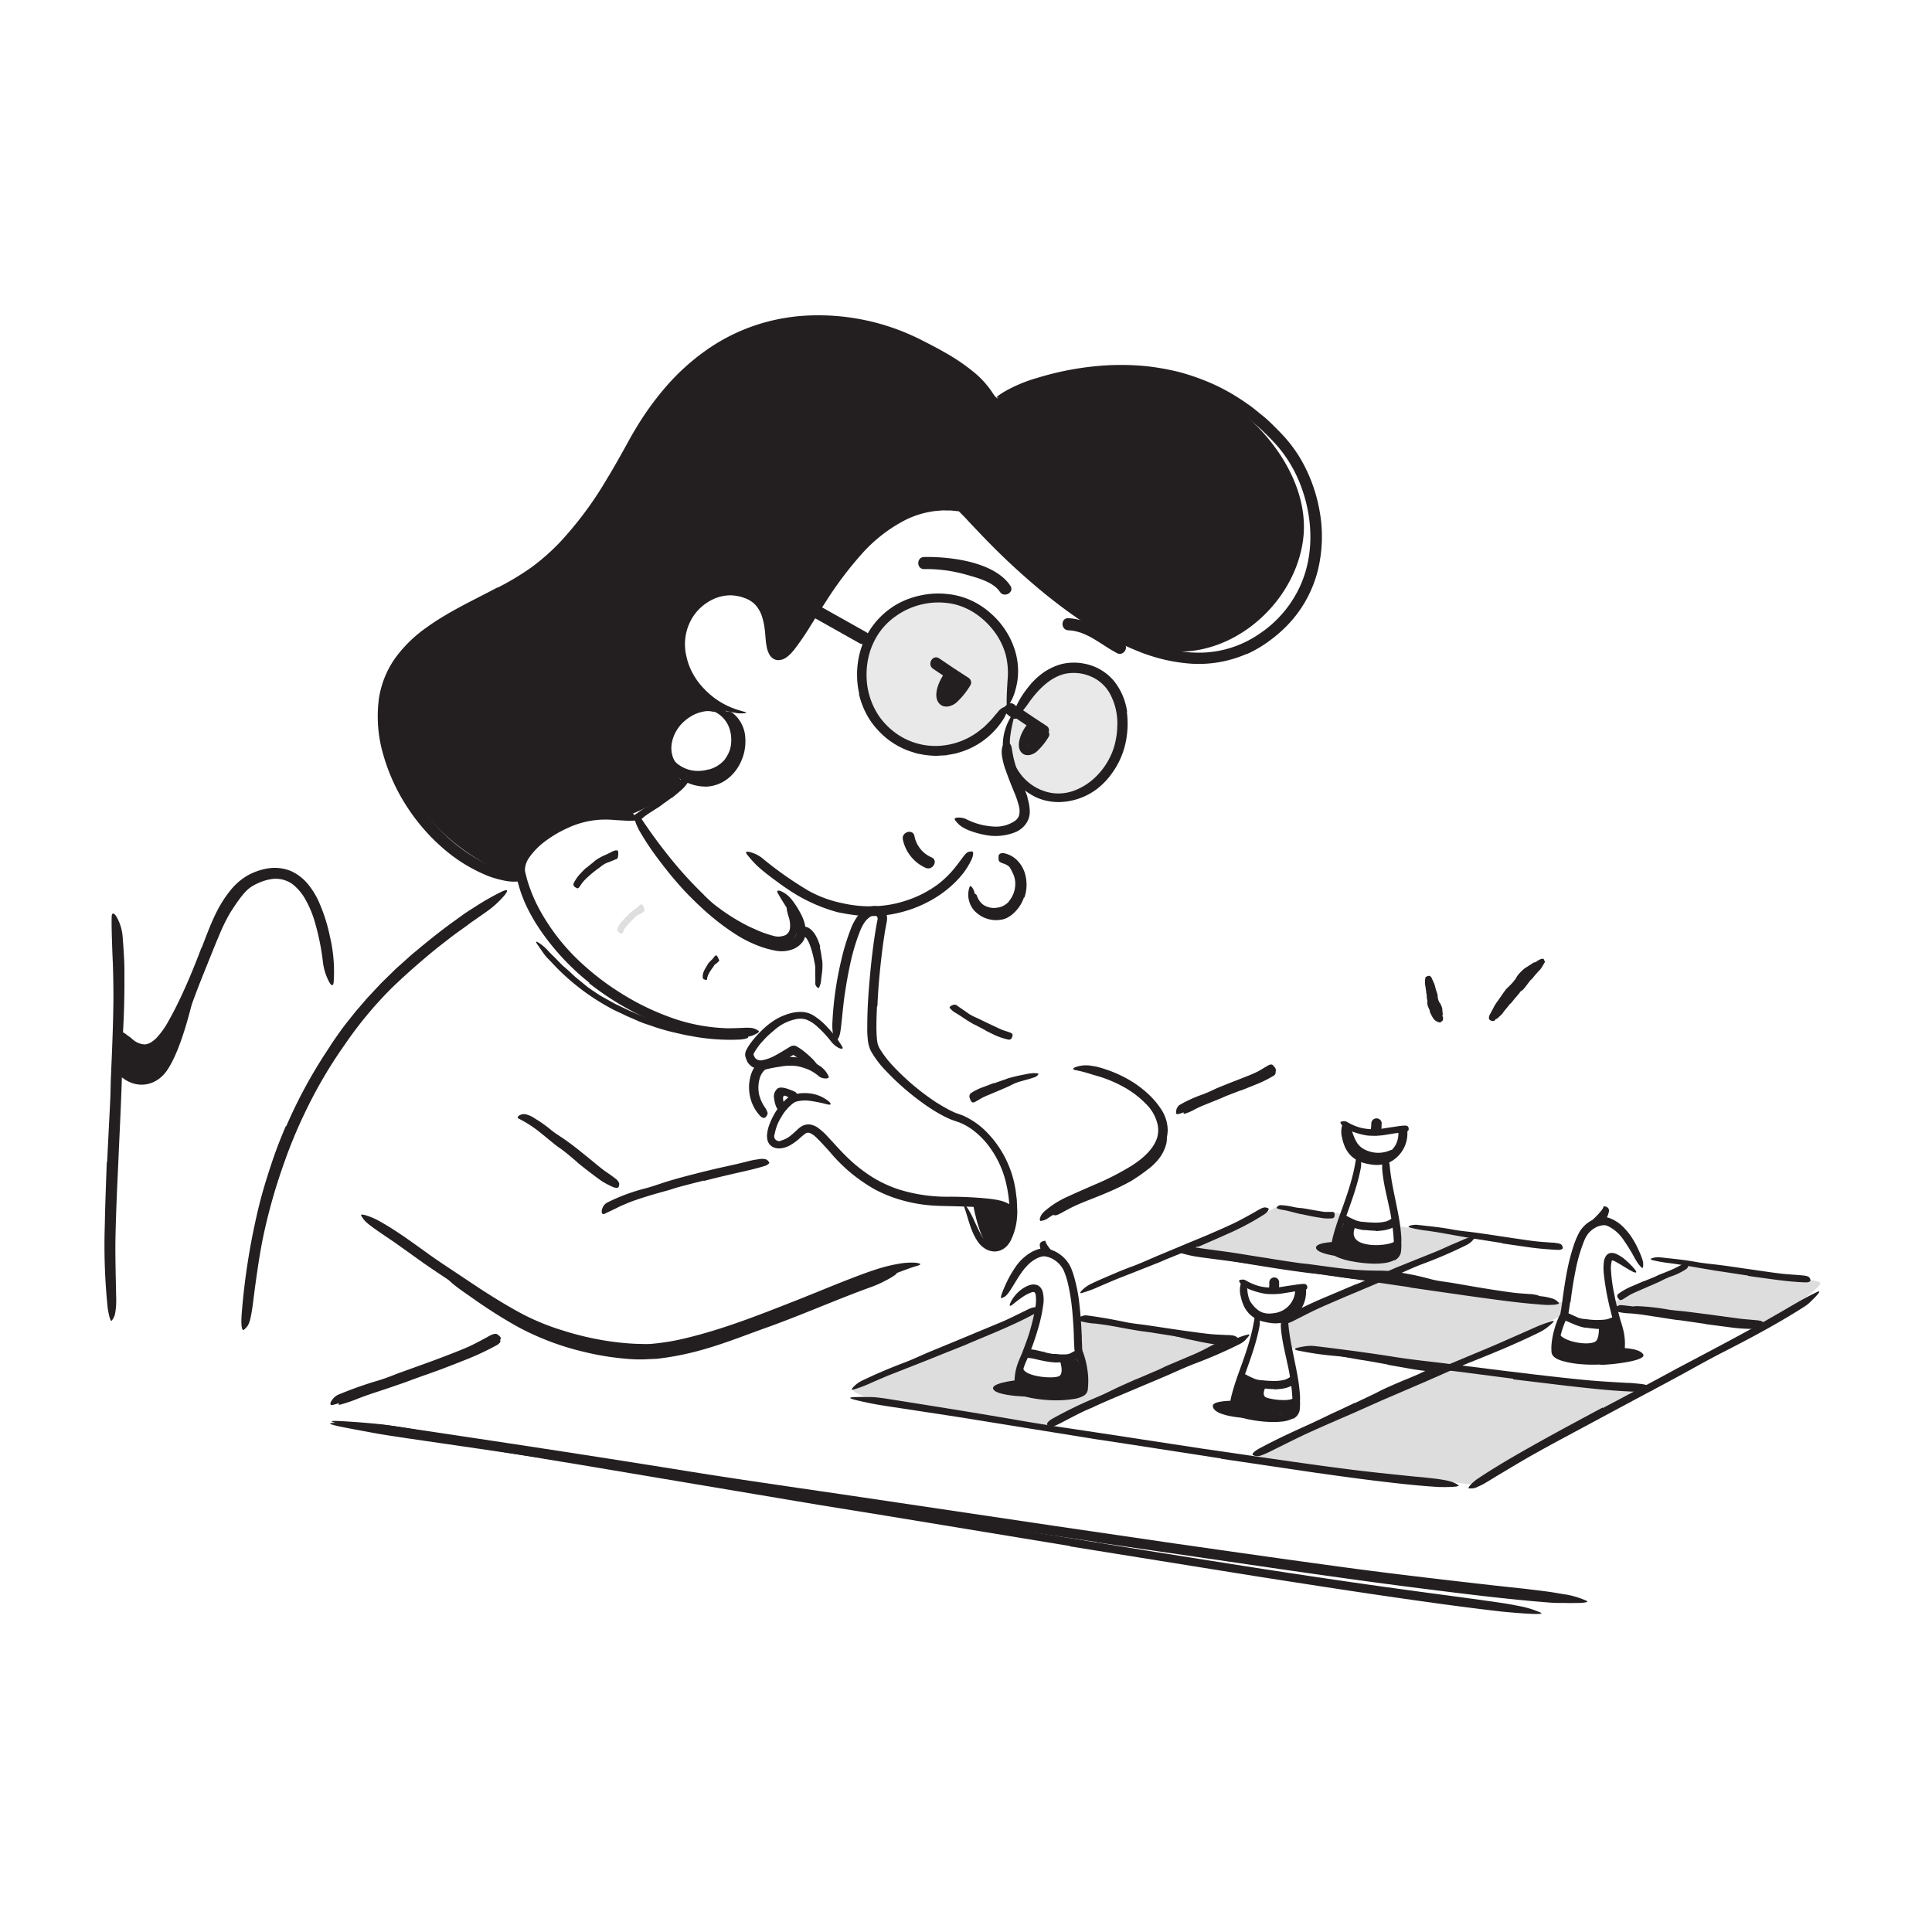 <svg xmlns="http://www.w3.org/2000/svg" width="520" height="520" viewBox="0 0 520 520"><defs><style>.cls-1,.cls-2,.cls-3{fill:#231f20;}.cls-1{opacity:0.1;}.cls-3,.cls-4{opacity:0.15;}</style></defs><title>Notioly New</title><g id="_148.Strategy" data-name="148.Strategy"><path class="cls-1" d="M238.52,166.45s-8.53,9.17-5.94,18.71,10.85,19,23.25,16.69,16.47-14.45,16.77-16.69S272,164,258.33,161.88A28,28,0,0,0,238.52,166.45Z"/><path class="cls-1" d="M285.28,180.81s-13.45,6.62-14.62,18,10.37,18.21,18.91,15,15.44-14.75,12.21-24.23S285.28,180.81,285.28,180.81Z"/><path class="cls-2" d="M287.93,416.11l-49.68-8.18L220.13,405,156.3,394.27,128,389.61l-18.1-2.93c-3-.51-6-1-9-1.55l-9-1.79c-3.88-.86-3.1-1,.1-.83,1.59.09,3.91.23,6.66.47,1.38.12,2.88.25,4.47.44s3.25.46,5,.74c24.59,4.07,49.15,8.16,73.91,12.47,14.8,2.58,30.25,5,45.42,7.48l50.05,8.18,30.81,5c15.56,2.46,31.19,5,46.65,7.27,12,1.8,23.82,3.42,35.73,5l7.83,1.06,6.18.89c1.69.27,3.05.54,4.18.76a24.68,24.68,0,0,1,4.54,1.27c.46.19,1.08.4,1.34.55.89.52-3.16.37-10.38-.31-10.69-1.21-21.62-2.76-32.69-4.38s-22.3-3.38-33.53-5.13l-50.16-8.06Z"/><path class="cls-2" d="M272.32,325.09s-1,10.87-4.61,11.13-5.7-11.53-5.7-11.53Z"/><path class="cls-2" d="M333.94,293.48c-1.29.48-2.58,1-3.86,1.48-.47.19-.91.42-1.38.61l-4.95,2c-.73.3-1.44.65-2.14,1a12.31,12.31,0,0,1-2.76,1.19c-.31.08-.38-.14-.26-.5a2.34,2.34,0,0,1,.89-1.22,44.66,44.66,0,0,1,5.61-2.6c1.17-.41,2.31-1,3.48-1.52s2.57-1.08,3.86-1.61l2.38-1c1.2-.49,2.42-1,3.6-1.49.91-.41,1.77-.91,2.65-1.37l.57-.31c.75-.34,1-.34,1.39.08.08.09.16.17.22.25.2.28.05.78-.47,1.08a31,31,0,0,1-4.94,2.42L334,293.51Z"/><path class="cls-2" d="M118.23,368.73l-6.74,2.41-2.45.92c-2.89,1-5.8,2-8.71,2.94-1.29.43-2.57.9-3.84,1.38a40.16,40.16,0,0,1-4.92,1.68c-.52.13-.54-.12-.21-.53a5.43,5.43,0,0,1,1.91-1.46c3.3-1.31,6.61-2.53,10-3.61,2-.63,4.09-1.49,6.13-2.25l6.74-2.5,4.14-1.58c2.07-.82,4.17-1.63,6.2-2.52,1.58-.68,3.08-1.47,4.61-2.22.34-.17.66-.35,1-.51,1.27-.59,1.72-.68,2.21-.32a2.08,2.08,0,0,1,.31.22c.26.24-.1.84-1,1.33a74.21,74.21,0,0,1-8.62,4c-2.23.9-4.49,1.76-6.74,2.62Z"/><path class="cls-2" d="M255.34,183.07a12.1,12.1,0,0,1-1.05,1.9,1.76,1.76,0,0,0,.63,2.39,1.78,1.78,0,0,0,2.39-.62,13.13,13.13,0,0,0,1.06-1.9,1.8,1.8,0,0,0-.63-2.39,1.77,1.77,0,0,0-2.4.62Z"/><path class="cls-2" d="M277.27,197.6c.15-.35-.07.1-.09.13s-.32.42-.09.15a1.79,1.79,0,0,0,0,2.47,1.76,1.76,0,0,0,2.48,0,6.69,6.69,0,0,0,1.08-1.82,1.75,1.75,0,0,0-1.22-2.15,1.81,1.81,0,0,0-2.16,1.22Z"/><path class="cls-2" d="M460.39,355.71l-5.56-.81-2-.23-7.17-1c-1.06-.16-2.13-.26-3.19-.37l-2-.19c-.68-.11-1.35-.29-2-.44-.42-.11-.33-.34.06-.57a5.26,5.26,0,0,1,1.88-.56,60.23,60.23,0,0,1,8.32.88c1.66.3,3.41.39,5.12.59l5.63.72,3.46.47,5.24.71c1.36.17,2.7.24,4.05.39l.9.1c1.11.18,1.43.47,1.55,1a2.41,2.41,0,0,1,.07.35c0,.37-.5.59-1.3.58-2.36-.14-4.86-.41-7.36-.76l-5.6-.77Z"/><path class="cls-2" d="M398.35,349,392,347.86c-.78-.14-1.56-.21-2.32-.35q-4.06-.78-8.12-1.64c-1.2-.23-2.42-.46-3.62-.66-1.54-.33-3.13-.37-4.62-1.36-.45-.31-.18-.62.38-.94a7.33,7.33,0,0,1,1-.46,2,2,0,0,1,1.24-.13l4.59.85c1.54.34,3.08.72,4.64,1.13,1.85.5,3.83.69,5.76,1l6.37,1.1,3.92.64c2,.31,4,.62,6,.87,1.54.2,3.06.27,4.59.4.33,0,.66,0,1,.1,1.25.19,1.63.37,1.84.9a2.69,2.69,0,0,1,.13.32c.08.32-.47.64-1.41.67a55,55,0,0,1-8.55-.37c-2.14-.27-4.28-.61-6.42-.92Z"/><path class="cls-2" d="M341.52,338.7c2.74.45,5.5.87,8.25,1.26,1,.13,2,.2,3,.34,3.54.48,7.09,1,10.65,1.34,1.58.16,3.17.24,4.74.31,2,.07,4.08,0,5.91.17.57.07.67.43.21,1a3.73,3.73,0,0,1-1.11.87,3.38,3.38,0,0,1-1.64.46c-2.13,0-4.23,0-6.31-.19s-4.16-.48-6.24-.84c-2.48-.42-5.08-.57-7.62-.91-2.8-.35-5.59-.77-8.38-1.2l-5.13-.82c-2.6-.41-5.2-.87-7.77-1.34-2-.34-4-.62-6-1-.44-.1-.87-.18-1.31-.31a5.75,5.75,0,0,1-1.68-.67,1.24,1.24,0,0,1-.57-.74,1.3,1.3,0,0,1-.1-.36c0-.33.75-.47,1.86-.24,3.44.53,7.18.95,10.88,1.53,2.75.45,5.52.91,8.3,1.31Z"/><path class="cls-2" d="M373.48,367.25l-5.63-1-2.06-.32c-2.42-.42-4.82-.89-7.25-1.26l-3.23-.44c-.68-.1-1.37-.16-2.06-.28s-1.37-.27-2.06-.37c-.42-.08-.36-.18,0-.28a6.09,6.09,0,0,1,.77-.14,10.32,10.32,0,0,1,1.11-.15,38.18,38.18,0,0,1,4.28.14c1.41.18,2.82.39,4.23.66,1.69.31,3.46.52,5.19.8l5.69,1,3.5.63c1.77.31,3.54.65,5.29.92,1.37.21,2.73.33,4.09.49l.89.09c1.12.13,1.44.4,1.62.78a1.59,1.59,0,0,1,.12.27c.06.27-.43.45-1.27.47a65.29,65.29,0,0,1-7.56-.94l-5.69-1Z"/><path class="cls-2" d="M364.62,377.66,370,375.1c.65-.31,1.28-.67,1.94-1,2.32-1.07,4.68-2.1,7.05-3.06,1-.42,2.09-.87,3.12-1.33a24.72,24.72,0,0,1,4-1.61c.44-.11.49.15.27.58a3.4,3.4,0,0,1-1.43,1.46c-1.32.66-2.65,1.3-4,1.9-.67.31-1.35.6-2.05.86l-2.06.81c-1.65.64-3.25,1.54-4.89,2.33l-5.4,2.6-3.34,1.58c-1.7.8-3.42,1.55-5.12,2.3-1.32.58-2.59,1.21-3.93,1.74-.29.12-.57.24-.87.35-1.13.36-1.52.37-1.87.12a1.34,1.34,0,0,1-.23-.16c-.18-.21.2-.58,1-1,1.12-.59,2.28-1.16,3.46-1.73s2.36-1.17,3.57-1.71c1.79-.83,3.6-1.67,5.39-2.55Z"/><path class="cls-2" d="M323.63,361.27l-2.89-.62c-.35-.08-.71-.12-1.06-.2-1.24-.3-2.47-.59-3.69-1-.54-.17-1.08-.32-1.62-.47a14.93,14.93,0,0,1-2-.71c-.2-.09-.15-.16.06-.22a3.25,3.25,0,0,1,1-.05l2.16.3,1.07.17,1.05.29a24.92,24.92,0,0,0,2.63.49l2.91.51,1.79.29c.91.14,1.82.31,2.73.41.71.08,1.41.07,2.12.1a3.69,3.69,0,0,1,.47,0c.58,0,.74.23.8.62a1.26,1.26,0,0,1,0,.27c0,.3-.26.51-.69.57a19.14,19.14,0,0,1-3.9-.26c-1-.13-1.95-.31-2.93-.5Z"/><path class="cls-2" d="M305.81,371.23l5.81-2.48c.71-.31,1.39-.66,2.1-1l7.47-3.17c1.11-.47,2.19-1,3.25-1.54l2-1.06c.67-.32,1.43-.6,2.08-.85.41-.15.59.12.43.65a3.68,3.68,0,0,1-1.39,1.81A68.58,68.58,0,0,1,319,367.5c-1.77.66-3.52,1.56-5.29,2.34l-5.84,2.53-3.59,1.56c-1.8.81-3.63,1.58-5.41,2.4-1.38.65-2.69,1.38-4,2.05-.29.15-.58.31-.88.45-1.15.47-1.55.53-1.94.35a1.45,1.45,0,0,1-.25-.11c-.21-.16.14-.57.89-1.13a58,58,0,0,1,7.35-4.12c1.91-.94,3.87-1.76,5.81-2.64Z"/><path class="cls-2" d="M435.84,362.8s5.18-.11,6.41,1.68-8.66,2.85-11.08,2.85,3.65-2.52,3.65-2.52Z"/><path class="cls-2" d="M348.61,347.43a6.43,6.43,0,0,1-5.69,6c-2.94.49-4.58-.55-6.26-2.89-.65-.91-2.17,0-1.51.88,2.26,3.15,4.66,4.41,8.55,3.66a8.16,8.16,0,0,0,6.66-7.61c.09-1.12-1.66-1.12-1.75,0Z"/><path class="cls-2" d="M362,305.07c1,2.78,1.91,5,4.77,6.26a10.12,10.12,0,0,0,8.41,0c1.18-.51.16-2.24-1-1.73a8,8,0,0,1-7-.27c-2-1.05-2.55-2.83-3.28-4.8-.44-1.19-2.37-.68-1.92.54Z"/><path class="cls-2" d="M375.4,337.47c-2.71,2.45-15.33.68-15.84-1s2.22-7.43,2.22-7.43l3.13.91s-1.74,2.84.89,4.28,8.15.95,9.6-.1Z"/><path class="cls-2" d="M435.38,364.59c1.32-1.26-.63-8.41-.63-8.41s-2.93,1-4.41.83c0,0,.2,3.44-1,4.11-2.08,1.15-8.56,0-9.73-2.21a11.81,11.81,0,0,0-.65,3.89c.11,1.79,6.33,4.38,10.43,3.51A33.91,33.91,0,0,0,435.38,364.59Z"/><path class="cls-2" d="M332.36,378.64c-1.76-2.1,2.13-7.16,2.13-7.16s3.34,2.29,6.15,1.9c0,0-1.1,1.87-.07,2.63.79.58,6.82,1.54,7.95,0,0,0,.34,3.75-.66,4.33S335,381.75,332.36,378.64Z"/><path class="cls-2" d="M291.14,374.33c1.69-1.33-1.28-8.67-1.28-8.67s-2.59,1.34-4.56.67c0,0,1,2.8,0,3.89s-9.67.39-9.93-2c0,0-1.24,3.05-.59,5.1S289,376,291.14,374.33Z"/><path class="cls-2" d="M364.91,338.69s-9.27-.63-10.53-2.43,4.69-2,4.69-2l.05,2.34Z"/><path class="cls-2" d="M331.83,377s-5.4,0-5.4,1.35c0,3.26,10.79,3.42,10.79,3.42L331.83,379Z"/><path class="cls-2" d="M273.64,371.48s-8.31.86-5.94,2.83,14.59,1.7,14.59,1.7l-8.1-1.7Z"/><path class="cls-3" d="M320.59,336.26l23-11.39,17.27,1.72s-2.67,9.23-1.75,10,9.16,4.18,15.47,2.13a17,17,0,0,0,1.52-2.43c.69-1.35,0-6.31,0-6.31l19.2,3-24.17,10.66Z"/><path class="cls-3" d="M454.56,340.18l-20.46,10.4,1.28,1.67L475,356.64s16.67-10.44,14.78-11.54S454.56,340.18,454.56,340.18Z"/><polygon class="cls-3" points="345.7 355.8 347.59 362.8 389.89 368.25 420.68 353.94 420.68 350.58 371.14 343.57 345.7 355.8"/><path class="cls-3" d="M290.7,355.06l41.13,6.28-49.91,22.28s-54.35-5.74-52.3-9.92l49.87-21.45s-3.59,9.19-4.12,11.77l-.53,2.58s-2.09,5.91-.83,7,13.81,3.9,17.59.41c0,0,.15-8.31-1.48-10Z"/><polygon class="cls-3" points="337.22 392.55 389.89 368.25 442.53 374.31 396.77 399.64 337.22 392.55"/><path class="cls-2" d="M53.14,259.78C54.06,257.4,55,255,56,252.66c.37-.87.68-1.76,1.08-2.61a54.71,54.71,0,0,1,5-8.68,34.77,34.77,0,0,1,2.83-3.51l1.08-1a11.89,11.89,0,0,1,1.24-.86,6.21,6.21,0,0,1,1.39-.62l.75-.19.77-.05c.65,0,.55.39.17.92a8.5,8.5,0,0,1-1.69,1.72c-2.68,1.77-4.75,4.89-6.73,8a51.93,51.93,0,0,0-3,6.18c-1,2.32-2,4.68-3,7.06q-.87,2.21-1.7,4.41c-.84,2.25-1.69,4.5-2.52,6.73-.64,1.74-1.16,3.49-1.88,5.23-.16.38-.31.77-.5,1.15-.68,1.43-1.36,1.65-2,1.59a2.42,2.42,0,0,1-.41-.05c-.39-.14-.33-.83,0-1.84,1.17-2.84,2.3-6.05,3.5-9.25.89-2.4,1.79-4.81,2.68-7.22Z"/><path class="cls-2" d="M31.17,288.39c4.36,5.1,10.38,4.38,13.58,0,4.34-5.93,7.69-21,8.23-24.7,0,0-7.08,19.42-11.14,19.26s-9.67-5-9.67-5Z"/><path class="cls-2" d="M296.78,319.37c1.85-.77,3.68-1.57,5.45-2.49.64-.34,1.25-.74,1.87-1.09a22.08,22.08,0,0,0,6-4.58,10.36,10.36,0,0,0,1.72-2.79,13.21,13.21,0,0,0,.87-4c0-.44.26-.44.59-.08a3.29,3.29,0,0,1,.77,2.1,5.94,5.94,0,0,1-.11,1.27,12.11,12.11,0,0,1-.37,1.21,11.27,11.27,0,0,1-1.12,2.22,14.6,14.6,0,0,1-3.35,3.48,46.36,46.36,0,0,1-4.7,3.27,60,60,0,0,1-5.58,2.74c-1.16.51-2.33,1-3.5,1.46-1.77.72-3.56,1.39-5.29,2.15-1.34.59-2.61,1.27-3.87,1.95-.28.15-.54.32-.83.45-1,.52-1.44.56-1.86.34a2.43,2.43,0,0,1-.28-.14c-.13-.1-.11-.25,0-.48a2.67,2.67,0,0,1,.73-.78,35.42,35.42,0,0,1,7.24-3.81c1.88-.81,3.77-1.58,5.62-2.4Z"/><path class="cls-2" d="M165.14,363c1.62.21,3.25.39,4.88.49a37.75,37.75,0,0,0,4.87.05,53.59,53.59,0,0,0,9.66-1.4c2.33-.59,4.65-1.23,6.95-2,8.16-2.45,16.14-5.63,24.14-8.77l10.6-4.28c4.52-1.8,9.1-3.68,14-4.45,1.52-.23,1.36.09.23.82a20.29,20.29,0,0,1-2.36,1.33,26.8,26.8,0,0,1-3.44,1.54c-9.23,3.32-18.31,7.37-27.75,10.78-5.65,2-11.47,4.35-17.41,6.05a78.18,78.18,0,0,1-10,2.2l-2.55.35-2.59.12-1.29.06-1.28,0c-.86,0-1.71-.07-2.56-.12a74.21,74.21,0,0,1-12.41-2A72.26,72.26,0,0,1,139.15,357a135.79,135.79,0,0,1-12.2-7.77l-2.58-1.8c-3.19-2.29-4-3.23-4.45-4.13a4.26,4.26,0,0,1-.27-.61c-.05-.26.3-.23,1,0a18.38,18.38,0,0,1,3,1.51c3.65,2.29,7.2,4.86,10.9,7.24a71.48,71.48,0,0,0,30.63,11.44Z"/><path class="cls-2" d="M176.22,276.42c-1.57-.58-3.18-1-4.71-1.73l-2.31-1c-.78-.32-1.51-.72-2.27-1.07a35.65,35.65,0,0,1-3.27-1.64,60.76,60.76,0,0,1-10.52-7.4,56.82,56.82,0,0,1-4.11-3.95l-1.25-1.32A10.56,10.56,0,0,1,146.6,257c-.72-1-1.42-2-2.09-3-.41-.63-.19-.66.4-.31a12.34,12.34,0,0,1,2.48,2.06c.79.91,1.7,1.71,2.53,2.58l1.26,1.29c.42.43.91.8,1.35,1.2.92.78,1.74,1.67,2.68,2.43l2.82,2.31c1.16.87,2.42,1.67,3.67,2.49l3.93,2.18c1.49.69,3,1.46,4.47,2.09s3,1.3,4.6,1.8c1,.32,1.91.68,2.88,1l2.93.83c1.49.39,3,.72,4.5,1s3,.6,4.54.75a61.71,61.71,0,0,0,7,.44l1.54,0c1.93,0,2.54.19,3,.62a1.9,1.9,0,0,1,.28.29c.19.32-.6.59-2.05.74a55.59,55.59,0,0,1-13.27-.93c-1.66-.26-3.3-.68-4.95-1.05s-3.26-.88-4.88-1.38Z"/><path class="cls-2" d="M268.62,244.27a5,5,0,0,0,2.8-1.49,11.18,11.18,0,0,0,.71-1,7.28,7.28,0,0,0,1.12-4.35,6.91,6.91,0,0,0-.46-2,25.28,25.28,0,0,0-1.22-2.37c-.12-.25.14-.41.52-.39a1.65,1.65,0,0,1,1.23.76,8.48,8.48,0,0,1,1.15,6,10.92,10.92,0,0,1-1.31,3.56,6.84,6.84,0,0,1-1.39,1.62,5.21,5.21,0,0,1-.89.61,5.31,5.31,0,0,1-1,.45,7,7,0,0,1-2.55.45,6.4,6.4,0,0,1-3.72-1.14,6,6,0,0,1-2-2.35c-.09-.22-.18-.43-.25-.65-.22-.84-.06-1.14.4-1.33.11,0,.21-.09.32-.12a.82.82,0,0,1,.88.65,9.13,9.13,0,0,0,.44.94,5.1,5.1,0,0,0,.58.78,3.84,3.84,0,0,0,1.55,1.08,5.1,5.1,0,0,0,3.06.28Z"/><path class="cls-2" d="M190.69,207.14a8.57,8.57,0,0,0,4.14-2.43,3.66,3.66,0,0,0,.52-.72,4.44,4.44,0,0,0,.46-.75,7.34,7.34,0,0,0,.95-3,9.79,9.79,0,0,0-.19-3.32,8,8,0,0,0-1.17-2.73,7.82,7.82,0,0,0-2.74-2.47c-.33-.19-.22-.45.22-.59a2.38,2.38,0,0,1,2,.41,8.68,8.68,0,0,1,2.79,3.58,10.49,10.49,0,0,1,.88,4.38,13,13,0,0,1-.31,2.75c-.07.23-.12.46-.19.69l-.27.65a5.47,5.47,0,0,1-.64,1.25,10,10,0,0,1-4.59,3.85,9.91,9.91,0,0,1-1.74.59c-.3.07-.6.16-.9.2l-.91.1a11.11,11.11,0,0,1-5.4-.92,8.31,8.31,0,0,1-3.41-2.58c-.17-.27-.36-.52-.53-.79-.53-1.07-.48-1.5-.2-1.84a.9.9,0,0,1,.2-.23c.25-.19.68.12,1.09.72a8.87,8.87,0,0,0,5.16,3.35,9.63,9.63,0,0,0,4.76-.2Z"/><path class="cls-2" d="M259.7,135.64s34.19,39,56.78,39.74c16.7.54,32.2-13.8,34.27-30.28,1.74-13.91-7.91-28.08-18.84-35.87a52.23,52.23,0,0,0-26.84-9.1s-27.15,1.72-36.68,7.09c0,0-23.25-22.42-43.21-20.21,0,0-29.36-.77-40.69,13.76s-23.33,36.35-28.81,42.38S131,162,118.49,169.05,102.56,191,103.86,196.6s6.36,29.15,36.47,40.31c0,0-3.11-7.75,8.95-13s11.8-3.92,19.63-4.38c0,0,9.49-3.26,14.51-9.44,0,0-7.91-8.06-2.08-14.86s11.84-5.53,11.84-5.53-11.93-7.22-9.76-18.45,10.7-14.21,17.65-12.73c0,0,6,3.4,6.17,9.54s1.76,11.26,4.71,7.53,16.41-29.42,24.49-32.31C236.44,143.23,247.28,132.8,259.7,135.64Z"/><path class="cls-2" d="M239.92,246.1a34.53,34.53,0,0,1-11.25,0c-.68-.08-1.34-.22-2-.34a14.74,14.74,0,0,1-2-.46,44.44,44.44,0,0,1-12.83-6.1c-.89-.57-1.72-1.19-2.57-1.81s-1.68-1.23-2.49-1.87a39.49,39.49,0,0,1-3.06-2.56,30,30,0,0,1-2.67-3c-.52-.65-.17-.83.64-.66a8.93,8.93,0,0,1,3.28,1.52,97.91,97.91,0,0,0,12.77,9,31.82,31.82,0,0,0,9,3.27,32.88,32.88,0,0,0,10.47.7,29.44,29.44,0,0,0,6.36-1.3,30,30,0,0,0,8.8-4.42,26.65,26.65,0,0,0,5.27-5.34c.35-.42.65-.86,1-1.31,1.19-1.63,1.6-2.13,2.4-2.2a3.44,3.44,0,0,1,.53-.06c.5,0,.52,1-.23,2.51a22.46,22.46,0,0,1-1.93,3.16,27.7,27.7,0,0,1-2.51,2.81,30.5,30.5,0,0,1-6.14,4.58,34.08,34.08,0,0,1-5.21,2.39,34.66,34.66,0,0,1-5.55,1.47Z"/><path class="cls-2" d="M276.5,214.63a13.17,13.17,0,0,1,.66,3.6,5.6,5.6,0,0,1-1.43,4,6.75,6.75,0,0,1-2.3,1.69,14.33,14.33,0,0,1-8.73.71,23,23,0,0,1-3.67-1.05,10.6,10.6,0,0,1-2.21-1.1,5.52,5.52,0,0,1-.95-.8,5.65,5.65,0,0,1-.81-.95c-.3-.43.08-.64.68-.67a5.09,5.09,0,0,1,2.14.33,18.61,18.61,0,0,0,8.09,2.1,9,9,0,0,0,4.87-1.34,3,3,0,0,0,1.45-1.7,5.18,5.18,0,0,0-.07-2.58,25.68,25.68,0,0,0-1.22-3.58c-.75-1.82-1.52-3.7-2.18-5.62a18.63,18.63,0,0,1-1.19-4.7,6.87,6.87,0,0,1,0-1.11c.14-1.4.6-1.78,1.3-1.87a4.16,4.16,0,0,1,.44-.06c.42,0,.81.63.95,1.44a31.69,31.69,0,0,0,1.94,7.28c.72,1.89,1.6,3.82,2.34,6Z"/><path class="cls-2" d="M335.55,176a32.28,32.28,0,0,1-15,2.63A46.66,46.66,0,0,1,306,175.15c-9.22-3.71-17.35-9.32-24.9-15.44a187,187,0,0,1-15.64-14.38c-1.34-1.38-2.66-2.78-4-4.18l-1.95-2.1-1-1-.34-.35s-.1-.1-.17-.09l-1.67-.17c-.62-.09-1.24,0-1.86-.06h-.93l-.93.09a16.63,16.63,0,0,0-1.85.21,24.59,24.59,0,0,0-7.09,2.28,40.58,40.58,0,0,0-11.93,9.36,99,99,0,0,0-9.33,12.4c-1.42,2.19-2.8,4.4-4.2,6.63a72.39,72.39,0,0,1-4.5,6.58l-.72.83c-.25.27-.54.52-.82.79a7.94,7.94,0,0,1-1,.7,3.77,3.77,0,0,1-1.34.4,3.27,3.27,0,0,1-.76,0,3.07,3.07,0,0,1-.74-.25,3.15,3.15,0,0,1-1.1-1,6.39,6.39,0,0,1-.86-2.26c-.31-1.48-.32-2.87-.48-4.19a19.12,19.12,0,0,0-.75-3.86,8.6,8.6,0,0,0-1.78-3.24,7.31,7.31,0,0,0-3.08-1.93c-.3-.1-.6-.22-.9-.31l-.92-.19a10.8,10.8,0,0,0-1.88-.19,11.08,11.08,0,0,0-3.69.66,13.06,13.06,0,0,0-7.1,6.38,13.84,13.84,0,0,0-1,9.55,16.51,16.51,0,0,0,1.78,4.63,18.14,18.14,0,0,0,3,4,20.92,20.92,0,0,0,8.42,5.41c1,.35,1.74.54,2.21.68s.67.27.63.34-.33.11-.84.12h-1c-.36,0-.78-.1-1.25-.17a19.82,19.82,0,0,1-7.39-2.83,19.12,19.12,0,0,1-8.72-14.62,15.63,15.63,0,0,1,.68-5.94,16.11,16.11,0,0,1,7.44-9.13,13.68,13.68,0,0,1,11.86-.76,9.72,9.72,0,0,1,4.88,4.1,15.42,15.42,0,0,1,1.84,5.73c.14.94.22,1.86.3,2.78a18.74,18.74,0,0,0,.29,2.45,6,6,0,0,0,.28,1,2,2,0,0,0,.27.45s0,0,.1,0a1.4,1.4,0,0,0,.47-.18c.11-.09.23-.17.35-.25l.4-.37c.26-.23.52-.57.79-.86.52-.63,1-1.32,1.53-2,1-1.43,2-2.93,2.91-4.45,3.82-6.06,7.69-12.28,12.53-17.83a48,48,0,0,1,13-10.91,28,28,0,0,1,8.22-2.94L251,135l1.1-.11a16.15,16.15,0,0,1,2.2-.15c.73,0,1.47,0,2.21,0l2.37.23c.15.07.33,0,.46.17a1.86,1.86,0,0,1,.43.25c.26.22.53.47.65.59l.87.9,1.69,1.78,3.37,3.53q3.39,3.48,6.89,6.82a138.6,138.6,0,0,0,22.65,17.8,71,71,0,0,0,12.85,6.26,40.56,40.56,0,0,0,13.85,2.6,28.54,28.54,0,0,0,16.26-5,30.76,30.76,0,0,0,11.11-13c3.64-8,3.45-17.46.57-25.78a35.84,35.84,0,0,0-6.4-11.47,60.93,60.93,0,0,0-9.76-9L332.21,110,330,108.7a24.37,24.37,0,0,0-2.24-1.23c-.76-.37-1.5-.81-2.28-1.13a53.87,53.87,0,0,0-9.6-3.29,63.37,63.37,0,0,0-20.14-1.37,80.28,80.28,0,0,0-8.81,1.29c-5.48,1.08-9,2.2-11.51,2.86-1.25.32-2.25.57-3.1.74s-1.54.23-2.18.29-1.31.2-1.66.2c-.6,0,.1-.59,1.91-1.68a39.38,39.38,0,0,1,8.87-3.69,79.26,79.26,0,0,1,18.8-3.37,71.22,71.22,0,0,1,9.79.17,65.76,65.76,0,0,1,9.77,1.71,61.83,61.83,0,0,1,9.43,3.42,55.42,55.42,0,0,1,8.71,5.1c1.42.93,2.68,2.06,4,3.1s2.52,2.25,3.71,3.44,2.34,2.37,3.46,3.76a38.8,38.8,0,0,1,3,4.27,42.45,42.45,0,0,1,5.26,14.34,38.5,38.5,0,0,1-.36,15.34,32.76,32.76,0,0,1-6.94,13.79,35.67,35.67,0,0,1-5.64,5.28,33.16,33.16,0,0,1-6.64,4Z"/><path class="cls-2" d="M133.9,158.19a73.48,73.48,0,0,0,9-5.39,58.31,58.31,0,0,0,7.81-6.86A96.75,96.75,0,0,0,163.29,129c1.36-2.2,2.64-4.47,3.92-6.74s2.47-4.55,3.87-6.85A79.29,79.29,0,0,1,179.31,104a60.37,60.37,0,0,1,10.47-9.53,51.32,51.32,0,0,1,12.55-6.58A52,52,0,0,1,216.17,85a61.21,61.21,0,0,1,32,6.6c2.34,1.18,4.68,2.4,7,3.76a52.51,52.51,0,0,1,6.6,4.53,24.62,24.62,0,0,1,5.48,6,6.17,6.17,0,0,1,.82,1.67c.12.38.11.58,0,.62-.27.09-.89-.51-2-1.4A86.91,86.91,0,0,0,255,99.18c-2.21-1.34-4.51-2.58-6.85-3.77s-4.64-2.33-7-3.26a58,58,0,0,0-14.91-3.69,49.68,49.68,0,0,0-7.71-.3l-1.92,0c-.64.05-1.28.13-1.92.19l-1.92.19-1.89.33A47.91,47.91,0,0,0,196.26,94a21.23,21.23,0,0,0-2,1.17c-.66.42-1.34.82-2,1.26-1.26,1-2.59,1.81-3.77,2.88l-1.81,1.55L185,102.54l-.86.84-.81.89-1.62,1.78a74.59,74.59,0,0,0-5.76,7.79c-1.78,2.7-3.31,5.56-4.95,8.45a168,168,0,0,1-11.67,18.47,67.44,67.44,0,0,1-15.65,15.48,101.47,101.47,0,0,1-11.73,6.68c-4,2-7.92,4-11.65,6.31a47,47,0,0,0-7.87,5.94,25.11,25.11,0,0,0-5.61,7.85,23.78,23.78,0,0,0-2,9.44,35.71,35.71,0,0,0,1.28,9.68,47.23,47.23,0,0,0,6.29,13.72,50.08,50.08,0,0,0,10,11.14,45.56,45.56,0,0,0,5.35,3.77,46.68,46.68,0,0,0,4.56,2.4c.64.3,1.22.57,1.75.8s1,.46,1.45.63l1.19.52c.35.15.67.28,1,.42.57.31,1,.6,1.43.83s.89.44,1.11.59c.37.25-.29.29-1.9.34a13.29,13.29,0,0,1-3-.37c-.6-.14-1.25-.27-1.93-.49a19.38,19.38,0,0,1-2.15-.72A42.69,42.69,0,0,1,119,228.1a52.5,52.5,0,0,1-9.59-11.17,51.22,51.22,0,0,1-6.21-13.66A36.63,36.63,0,0,1,102,187.92a25.4,25.4,0,0,1,4.45-10.9,35.81,35.81,0,0,1,8.25-8.06c6.15-4.44,12.87-7.47,19.18-10.84Z"/><path class="cls-2" d="M231.26,186.76a23.7,23.7,0,0,1,0-10.4,21.32,21.32,0,0,1,10.64-14,22.79,22.79,0,0,1,6.27-2.18,21.83,21.83,0,0,1,6.6-.32,20.21,20.21,0,0,1,6.39,1.64,21.18,21.18,0,0,1,5.51,3.59,21.87,21.87,0,0,1,6.39,9.6,19.09,19.09,0,0,1,.91,7.39,18.89,18.89,0,0,1-.68,3.66,13.92,13.92,0,0,1-1.4,3.41c-.77,1.33-.95,1-.95-.36s.1-3.63.28-6.11a20,20,0,0,0-.56-6.56,18.76,18.76,0,0,0-2.88-5.91,21.32,21.32,0,0,0-4.75-4.73,18,18,0,0,0-6.08-2.83,19.74,19.74,0,0,0-16,3.3,17.83,17.83,0,0,0-5.86,7.05,21.18,21.18,0,0,0-.87,2.16,22.89,22.89,0,0,0-.58,2.27,20.91,20.91,0,0,0-.4,4.67A19.61,19.61,0,0,0,236.77,193a19.21,19.21,0,0,0,6.57,5.71,18.31,18.31,0,0,0,8.47,2.07,19.52,19.52,0,0,0,12.31-4.52,10.92,10.92,0,0,0,1.1-.94l1-1a19.71,19.71,0,0,0,1.51-1.72c.4-.48.77-.85,1-1.18a3.93,3.93,0,0,1,1.53-1.13A4.11,4.11,0,0,1,271,190c.3-.05.33.3.15,1a8.44,8.44,0,0,1-1.42,3.06,20.94,20.94,0,0,1-10.75,8.21c-.56.17-1.12.36-1.69.52l-1.75.33c-.3,0-.59.12-.88.16l-.9.06c-.59,0-1.19.08-1.79.09a24,24,0,0,1-3.58-.33c-.59-.12-1.19-.2-1.77-.35l-1.73-.55a20.93,20.93,0,0,1-8.83-5.95,19,19,0,0,1-1.68-2.11A21.73,21.73,0,0,1,233,191.8a22,22,0,0,1-1.81-5Z"/><path class="cls-2" d="M303.29,191.6a24.29,24.29,0,0,1-.38,8.51,21.48,21.48,0,0,1-3.46,7.78,19.45,19.45,0,0,1-4.27,4.51,17.41,17.41,0,0,1-10.27,3.48,14.89,14.89,0,0,1-5.37-1A15.31,15.31,0,0,1,275,212a15.52,15.52,0,0,1-4.74-8.1,15.26,15.26,0,0,1-.1-6,15,15,0,0,1,2.27-5.5c.69-1,.81-.72.57.3s-.7,2.81-1,4.85a13.87,13.87,0,0,0,2.29,10.24,13.23,13.23,0,0,0,8.71,5.63,12.2,12.2,0,0,0,6.48-.77,16.46,16.46,0,0,0,5.6-3.73,19.11,19.11,0,0,0,4.15-6.17,17.36,17.36,0,0,0,1.08-3.6,20,20,0,0,0,.41-3.78,16.66,16.66,0,0,0-2.12-8.91,10.5,10.5,0,0,0-5.12-4.43,11.6,11.6,0,0,0-6.8-.68c-3.52.83-6.3,3.37-8.57,6.18-.49.63-1,1.26-1.42,1.94-1.83,2.41-2.4,3.22-3.29,3.48-.19.07-.38.19-.51.22-.36.15-.32-1.29.77-3.38a23.49,23.49,0,0,1,2.86-4.54,19.47,19.47,0,0,1,4-4,15.87,15.87,0,0,1,5.42-2.57,14.59,14.59,0,0,1,6.17,0,13.67,13.67,0,0,1,7.8,4.71,17,17,0,0,1,3.46,8.22Z"/><path class="cls-2" d="M217.85,165.55l13.51,7.59c2,1.11,3.73-1.91,1.77-3l-13.51-7.59c-2-1.1-3.74,1.92-1.77,3Z"/><path class="cls-2" d="M189.84,211.71a12.22,12.22,0,0,1-5.25-1.24,11.92,11.92,0,0,1-4.27-3.2,8.57,8.57,0,0,1-1.79-3.59,9.18,9.18,0,0,1-.08-3.46,14.56,14.56,0,0,1,.86-3.19,18,18,0,0,1,1.47-2.9,11.63,11.63,0,0,1,2.21-2.47,13.32,13.32,0,0,1,5.13-2.73,8,8,0,0,1,3.86-.06,7.53,7.53,0,0,1,1,.31c.29.15.6.29.88.46a6.65,6.65,0,0,1,1.4,1.35c.49.64,0,.82-.75.79a26.83,26.83,0,0,1-2.79-.26,5.63,5.63,0,0,0-2.64.06,9.39,9.39,0,0,0-2.71,1,12.45,12.45,0,0,0-2.44,1.77A10,10,0,0,0,182,196.8a9.68,9.68,0,0,0-1.25,3.69,7.38,7.38,0,0,0,.5,3.66c1.06,2.44,3.85,4.13,6.65,4.73a7.52,7.52,0,0,0,5.07-.66,9.41,9.41,0,0,0,4.6-6.39,8.91,8.91,0,0,0-.79-6,3.61,3.61,0,0,0-.33-.53c-.11-.18-.21-.36-.33-.53a15.69,15.69,0,0,1-.91-1.41,2.44,2.44,0,0,1-.1-1.13c0-.17,0-.35,0-.48s.25-.3.71-.29a2.57,2.57,0,0,1,1.71.72,9.1,9.1,0,0,1,3.07,6.49,13.06,13.06,0,0,1-1.58,7.15A11.6,11.6,0,0,1,195.3,210a10.08,10.08,0,0,1-5.46,1.73Z"/><path class="cls-2" d="M180.81,214.69c-.76.56-1.53,1.12-2.32,1.66-.28.2-.53.44-.82.63-1,.67-2.07,1.31-3.1,2a15,15,0,0,0-1.31.95,5.88,5.88,0,0,1-1.73,1.13c-.42.14-.88-1.54-.27-2a26.29,26.29,0,0,1,3.45-2.26,15.08,15.08,0,0,0,2-1.53l2.25-1.69c.46-.35.93-.7,1.38-1.07.68-.55,1.37-1.09,2-1.7a17.37,17.37,0,0,0,1.29-1.55c.1-.12.18-.24.28-.35.39-.39.61-.41,1.07-.1.1.07.21.13.31.21a.79.79,0,0,1,.19,1.05,10.73,10.73,0,0,1-2.46,2.88c-.71.64-1.47,1.23-2.21,1.83Z"/><path class="cls-2" d="M189.39,240.82a68.88,68.88,0,0,0,8.48,7.17c1.11.77,2.27,1.45,3.42,2.12a27,27,0,0,0,6.3,2.92,10.88,10.88,0,0,0,3.26.43,4.44,4.44,0,0,0,2.78-1,2.36,2.36,0,0,0,.76-2.2,9.12,9.12,0,0,0-.86-2.8c-1.17-2.37-2.79-4.57-4.15-7-.42-.79,0-.92.82-.59a7.59,7.59,0,0,1,3,2.4,23.37,23.37,0,0,1,2.37,3.75,10.8,10.8,0,0,1,1.32,4.75,4.65,4.65,0,0,1-.08.74,2.68,2.68,0,0,1-.17.76q-.13.38-.3.75a7.25,7.25,0,0,1-.46.67,6.11,6.11,0,0,1-2.26,1.71,8.61,8.61,0,0,1-5,.45,26.57,26.57,0,0,1-5.29-1.6,32.6,32.6,0,0,1-4.82-2.46,64.86,64.86,0,0,1-9.26-7.09c-1.77-1.61-3.46-3.29-5.09-5a106.23,106.23,0,0,1-6.87-8.31,72.89,72.89,0,0,1-4.64-6.85c-.29-.53-.63-1-.89-1.59-1-2.06-1.05-2.83-.8-3.46a2,2,0,0,1,.18-.42c.26-.34.92.37,1.79,1.72a138.86,138.86,0,0,0,8.85,11.83,105.74,105.74,0,0,0,7.65,8.2Z"/><path class="cls-2" d="M158.61,264.5a65.55,65.55,0,0,1-13.15-14.11,48.46,48.46,0,0,1-3.58-6.12l-.66-1.41-.58-1.46c-.41-1-.71-2-1-3s-.53-2-.8-3a6,6,0,0,1-.15-.9,4.42,4.42,0,0,1,0-1,4.63,4.63,0,0,1,.12-.92,4.82,4.82,0,0,1,.22-.87,14.53,14.53,0,0,1,3.57-5.53,26.68,26.68,0,0,1,4.93-4A32.67,32.67,0,0,1,157.71,218a23.59,23.59,0,0,1,7.17-.52,16.72,16.72,0,0,1,3.56.75c.57.22,1.15.4,1.69.67a15.33,15.33,0,0,1,1.54,1c1.24.84.82,1.07-.48,1-.63-.07-1.6.08-2.57,0s-2.1-.11-3.29-.2a24,24,0,0,0-12.56,2.17,31.51,31.51,0,0,0-5.68,3.3,19.52,19.52,0,0,0-4.58,4.53,6.29,6.29,0,0,0-1.22,3.22,3.42,3.42,0,0,0,.06.77l.26,1a20.13,20.13,0,0,0,.56,2,41,41,0,0,0,3.36,7.69,55.93,55.93,0,0,0,11.64,14.44,69.52,69.52,0,0,0,9.18,7,68.65,68.65,0,0,0,15.73,7.57,49,49,0,0,0,13,2.34c1,.07,1.91,0,2.87,0l2.26-.09a10.13,10.13,0,0,1,1.54,0,3.75,3.75,0,0,1,1.8.45,5.51,5.51,0,0,1,.61.35c.23.22,0,.5-.65.83a8.92,8.92,0,0,1-1.26.54,15.71,15.71,0,0,1-1.85.38,39.46,39.46,0,0,1-12.75-.58,62.07,62.07,0,0,1-12.44-4,76.39,76.39,0,0,1-16.67-10Z"/><path class="cls-2" d="M220.66,254.92c.21.93.37,1.83.5,2.78,0,.34.14.67.17,1a16.63,16.63,0,0,1-.15,3.6c-.07.53-.13,1.05-.19,1.57a5,5,0,0,1-.55,1.95c-.11.19-.36.07-.59-.18a1.41,1.41,0,0,1-.42-1c.07-1.21-.05-2.42,0-3.67a8,8,0,0,0-.28-2.27,25.64,25.64,0,0,0-.57-2.5c-.15-.51-.3-1-.48-1.51a8.48,8.48,0,0,0-1-2.09,2.85,2.85,0,0,0-1.27-.89,2.25,2.25,0,0,1-.22-.11.32.32,0,0,1-.14-.12,1.83,1.83,0,0,1-.06-.25c0-.18-.09-.36-.13-.58l-.07-.3a.48.48,0,0,1,.13-.44,1.6,1.6,0,0,1,.69-.47,5.54,5.54,0,0,1,.7,0,6.45,6.45,0,0,1,.67.16,4.9,4.9,0,0,1,1,.71,6.75,6.75,0,0,1,1.29,1.75,13.63,13.63,0,0,1,1.07,2.74Z"/><path class="cls-2" d="M77.05,303.11a131.61,131.61,0,0,1,10.51-19.58c.76-1.12,1.45-2.28,2.22-3.39s1.54-2.22,2.34-3.31,1.46-1.88,2.2-2.82,1.47-1.87,2.26-2.76l2.33-2.7,2.44-2.61,1.22-1.3,1.27-1.25,2.55-2.49c.87-.81,1.77-1.59,2.65-2.38s1.75-1.6,2.68-2.34c3.23-2.7,6.52-5.36,9.89-7.81l3.26-2.36c1.11-.75,2.25-1.47,3.38-2.19a68.76,68.76,0,0,1,7-3.94c1.56-.62,1.52-.23.61,1a25.27,25.27,0,0,1-5.3,4.77l-3.3,2.31c-.56.37-1.09.79-1.62,1.19L124,250.33c-2.21,1.53-4.28,3.23-6.41,4.86-4.15,3.4-8.21,6.92-12.1,10.68A104.93,104.93,0,0,0,92.84,281.1a123.85,123.85,0,0,0-11,18.87,126.84,126.84,0,0,0-5.17,12.47A154,154,0,0,0,71,332.11c-1.1,5.17-1.81,10.29-2.51,15.47-.14,1.15-.29,2.26-.43,3.42-.59,4.26-1,5.6-1.87,6.4a3.38,3.38,0,0,1-.57.53c-.57.33-.81-1.47-.54-4.62a182.49,182.49,0,0,1,4.69-29c.89-3.61,2-7.19,3.17-10.74s2.51-7.06,4-10.5Z"/><path class="cls-2" d="M155.38,312.81c-1.29-1.09-2.56-2.2-3.9-3.22-.49-.38-1-.69-1.51-1.07-1.71-1.33-3.37-2.75-5.08-4.1-.75-.6-1.56-1.15-2.35-1.67a32.69,32.69,0,0,0-3-1.71c-.32-.15-.25-.46.15-.76a2.4,2.4,0,0,1,2-.32,7.06,7.06,0,0,1,1.89.84c.58.35,1.08.68,1.61,1,1.05.71,2.07,1.45,3.06,2.27,1.18,1,2.54,1.78,3.81,2.67s2.75,2,4.1,3.1l2.48,2c1.24,1,2.45,2.06,3.71,3,.48.38,1,.72,1.5,1.06s1,.71,1.48,1.08c.21.17.43.31.64.5a2.59,2.59,0,0,1,.64.89,1.4,1.4,0,0,1,0,.76,1.5,1.5,0,0,1-.1.32c-.07.16-.23.23-.48.24a2.06,2.06,0,0,1-.95-.17,22.89,22.89,0,0,1-3-1.55c-.92-.63-1.83-1.31-2.73-2-1.35-1-2.68-2.06-4-3.13Z"/><path class="cls-2" d="M201.11,285.64a4.43,4.43,0,0,1-.3-.67,5.64,5.64,0,0,1-.25-.94,2.7,2.7,0,0,1,.15-1c0-.15.12-.3.18-.45l.16-.3a15.73,15.73,0,0,1,1.3-1.95,27.12,27.12,0,0,1,3-3.29,19.5,19.5,0,0,1,2.53-2.07,15.7,15.7,0,0,1,5.33-2.36,10.16,10.16,0,0,1,3-.22,6.55,6.55,0,0,1,2.86,1,18.76,18.76,0,0,1,3.82,3.3,29.38,29.38,0,0,1,3.79,5c.65,1.12-1.42.56-2.89-1.25a31.86,31.86,0,0,0-4.15-4.42,9.41,9.41,0,0,0-2.36-1.49,4.17,4.17,0,0,0-1.2-.31,7.07,7.07,0,0,0-1.38,0,12.51,12.51,0,0,0-6.42,3.16,25,25,0,0,0-3,2.84,16.74,16.74,0,0,0-2.36,3.25,1.11,1.11,0,0,0-.1.29,1.16,1.16,0,0,0,.07.31,2.57,2.57,0,0,0,.49.83,2,2,0,0,0,1.78.46,11.31,11.31,0,0,0,3.49-1.28c1.15-.61,2.26-1.31,3.41-2l.35-.22.47-.26a1.76,1.76,0,0,1,1.81.21,11.3,11.3,0,0,1,1.25.82,23,23,0,0,1,2.12,1.79c.34.32.68.63,1,1,1.16,1.29,1.35,1.94,1,2.56a1.69,1.69,0,0,1-.23.42c-.34.34-.92,0-1.77-.79s-1.8-1.63-2.76-2.39c-.48-.38-1-.75-1.43-1.07l-.34-.22h0a0,0,0,0,0,0,0s0,0,0,0l-.36.21-.74.46-1.56.94a18,18,0,0,1-4.29,1.93,6.08,6.08,0,0,1-2.86.16,4,4,0,0,1-1.59-.73,4.44,4.44,0,0,1-1.08-1.28Z"/><path class="cls-2" d="M202.92,287.55a6.76,6.76,0,0,1,.89-1.09,3.84,3.84,0,0,1,1.51-.92c1.09-.26,2.09-.48,3.16-.65.64-.12,1.29-.26,2-.33a21.77,21.77,0,0,1,3.52,0,15.57,15.57,0,0,1,3.49.77,13.65,13.65,0,0,1,2.88,1.39,6.44,6.44,0,0,1,2.66,3c.16.4-.28.56-.86.55a3,3,0,0,1-1.75-.57,11.55,11.55,0,0,0-2.65-1.74,14.76,14.76,0,0,0-3.22-1,13.38,13.38,0,0,0-4.41.11,36.5,36.5,0,0,0-4,.76,1.14,1.14,0,0,0-.42.25,5,5,0,0,0-1.29,2.33,9,9,0,0,0-.05,4.44,10.82,10.82,0,0,0,1.46,3.16,4.37,4.37,0,0,1,.4.65c.46.84.47,1.19.07,1.71-.09.11-.17.24-.27.34-.32.34-.87.2-1.46-.37a11.17,11.17,0,0,1-2.94-6.89,10.64,10.64,0,0,1,.18-3,8.92,8.92,0,0,1,1.11-3Z"/><path class="cls-2" d="M235.24,320a43.48,43.48,0,0,1-11.85-9.92c-1.23-1.37-2.46-2.74-3.68-3.91a5.5,5.5,0,0,0-1.59-1.15,1.31,1.31,0,0,0-1.31.06,18.57,18.57,0,0,0-1.71,1.42,15.62,15.62,0,0,1-2.07,1.53,6.8,6.8,0,0,1-2.59,1,4.45,4.45,0,0,1-1.5,0,3.13,3.13,0,0,1-1.5-.7,2.86,2.86,0,0,1-.86-1.43,4.62,4.62,0,0,1-.13-1.46,9.72,9.72,0,0,1,.56-2.57,19.13,19.13,0,0,1,2-4,14,14,0,0,1,3-3.36,6.31,6.31,0,0,1,1.34-.79,7.51,7.51,0,0,1,1.48-.38,11,11,0,0,1,2.92-.07,9.81,9.81,0,0,1,5.34,2.19c.9.84.43,1-.55.75a40,40,0,0,0-4.41-.9,9.74,9.74,0,0,0-2.47-.06,9.09,9.09,0,0,0-1.18.21,2.19,2.19,0,0,0-.46.16,2.76,2.76,0,0,0-.44.24,12.12,12.12,0,0,0-3.25,3.72,12.76,12.76,0,0,0-1.82,4.64,1.32,1.32,0,0,0,1.88,1.71,6.69,6.69,0,0,0,2.55-1.4c.42-.33.82-.7,1.23-1.08l.64-.59a7.35,7.35,0,0,1,.85-.66,3.68,3.68,0,0,1,2.35-.54,5,5,0,0,1,2.06.83,16.52,16.52,0,0,1,2.74,2.47c1.75,1.87,3.38,3.75,5.16,5.47a41.73,41.73,0,0,0,5.71,4.67,32.78,32.78,0,0,0,8.13,4,43.35,43.35,0,0,0,13.68,2,104.77,104.77,0,0,1,10.89.55c.81.11,1.6.21,2.42.4a9.63,9.63,0,0,1,3.12,1.2,2.9,2.9,0,0,1,.69.64,1.79,1.79,0,0,1,.29.69,2.84,2.84,0,0,1,.08.61c-.05.29-.39.35-.89.26-.24-.06-.56-.12-.93-.22s-.79-.2-1.27-.34a48.89,48.89,0,0,0-9.39-1.11c-1.64-.07-3.3-.11-5-.15s-3.38-.06-5.16-.21A40.61,40.61,0,0,1,242.6,323a36.45,36.45,0,0,1-7.38-3Z"/><path class="cls-2" d="M265.29,277.34,262.77,276c-.31-.16-.64-.28-.94-.46-1.08-.62-2.13-1.29-3.16-2-.46-.3-.93-.6-1.41-.89a4.83,4.83,0,0,1-1.65-1.4c-.13-.19.2-.46.62-.65a1.32,1.32,0,0,1,1.2-.07c1,.76,2.16,1.46,3.28,2.3A14.18,14.18,0,0,0,263,274l2.55,1.24,1.6.75c.81.37,1.61.77,2.43,1.13.63.27,1.31.43,2,.69.14.06.29.09.44.16.52.26.61.48.44,1,0,.12-.08.24-.13.36a.82.82,0,0,1-.94.48,18.6,18.6,0,0,1-3.5-1.15c-.85-.39-1.69-.83-2.56-1.25Z"/><path class="cls-2" d="M304.55,313.77c3-1.91,5.82-4.34,6.87-7.48a7.29,7.29,0,0,0,.19-3.44,11.22,11.22,0,0,0-3.12-5.68,25.54,25.54,0,0,0-5.53-4.32,35.17,35.17,0,0,0-5.75-2.65c-1.27-.46-2.59-.78-3.87-1.19s-2.6-.74-3.93-1c-.82-.19-.7-.49.07-.79a8.35,8.35,0,0,1,3.88-.42c.72.12,1.45.2,2.16.39s1.4.4,2.1.64a32.21,32.21,0,0,1,4.06,1.64,28.93,28.93,0,0,1,7.33,4.95,21.6,21.6,0,0,1,3.57,4.22,10.37,10.37,0,0,1,1.71,5.54,10.79,10.79,0,0,1-2,6,18.48,18.48,0,0,1-4.23,4.32,41.58,41.58,0,0,1-6.16,3.73c-3.23,1.63-6.57,2.95-9.82,4.34a72.69,72.69,0,0,0-7.24,3.57c-.5.28-1,.61-1.45.89-.92.54-1.4.94-1.83,1.15a3.08,3.08,0,0,1-1,.36c-.15,0-.33.08-.46.09s-.3-.21-.2-.71a3.66,3.66,0,0,1,.36-.87,5.35,5.35,0,0,1,.78-.95,24.6,24.6,0,0,1,6.57-4.13c2.32-1.1,4.68-2.09,7-3.12a70.85,70.85,0,0,0,9.94-5.08Z"/><path class="cls-2" d="M267.5,291.58c1-.32,1.9-.68,2.89-1,.35-.11.68-.28,1.05-.38,1.28-.36,2.58-.68,3.89-.92l1.73-.35c.38,0,.75-.08,1.13-.1a7.31,7.31,0,0,1,1.14.1c.23,0,.19.21,0,.42a2,2,0,0,1-.9.6c-.69.23-1.35.45-2,.62s-1.37.39-2.07.57a14.36,14.36,0,0,0-2.47,1.06c-.9.43-1.82.81-2.75,1.21l-1.73.73c-.87.39-1.77.72-2.63,1.13-.68.31-1.29.75-2,1.11a2.42,2.42,0,0,1-.45.24c-.59.23-.84.1-1.13-.59a4.62,4.62,0,0,1-.19-.47,1.16,1.16,0,0,1,.28-1.32,14.93,14.93,0,0,1,3.4-1.67l2.79-1.06Z"/><path class="cls-2" d="M152.05,358.28A78.78,78.78,0,0,0,164,361c2,.29,4.06.52,6.09.63,1,.08,2,.08,3.06.11s2,0,3-.12a60.47,60.47,0,0,0,8.78-1.54c10.29-2.48,20.28-6.5,30.26-10.42,4.42-1.76,8.85-3.61,13.27-5.33,2.85-1.1,5.71-2.19,8.67-3.08a42.43,42.43,0,0,1,4.52-1.06,19.33,19.33,0,0,1,4.69-.33c2,.25,1.61.56,0,1s-4.23,1.57-7.47,2.64c-5.8,1.74-11.53,4.08-17.28,6.37s-11.52,4.68-17.45,6.77c-7.08,2.49-14.43,5.29-22.08,6.81a54.56,54.56,0,0,1-6.41.86,51.49,51.49,0,0,1-6.46-.06,80.34,80.34,0,0,1-12.64-1.9,75.46,75.46,0,0,1-14.88-5.06,104.54,104.54,0,0,1-10.34-5.84c-3.34-2.09-6.6-4.27-9.84-6.44-2.51-1.68-5-3.31-7.5-5.06l-7.28-5.2c-1.07-.76-2.14-1.46-3.22-2.2-4-2.71-5.22-3.68-5.86-4.71a6.05,6.05,0,0,1-.43-.69c-.1-.31.32-.3,1.22-.06a18.86,18.86,0,0,1,3.86,1.67c4.76,2.66,9.17,6,13.69,9.21,1.12.79,2.26,1.58,3.4,2.34l3.5,2.32c2.34,1.57,4.68,3.13,7,4.65,3.5,2.25,7.06,4.44,10.7,6.37a63.29,63.29,0,0,0,11.38,4.59Z"/><path class="cls-2" d="M189.41,317.76q-3.49.86-7,1.81c-.84.24-1.66.54-2.51.78-3,.82-6,1.67-8.88,2.67-1.3.42-2.56,1-3.8,1.51-.79.36-1.55.78-2.33,1.14s-1.56.73-2.23,1.06c-.46.18-.77-.17-.7-.86a3.21,3.21,0,0,1,.45-1.23,2.72,2.72,0,0,1,1.09-1,50.26,50.26,0,0,1,10.29-3.81c2.11-.55,4.22-1.38,6.35-2,2.34-.7,4.71-1.33,7.08-1.93,1.45-.38,2.92-.73,4.38-1.08,2.21-.54,4.45-1,6.66-1.51l2.56-.62a20.27,20.27,0,0,1,2.57-.56c.39-.06.76-.13,1.15-.18a4.32,4.32,0,0,1,1.58.08,1.42,1.42,0,0,1,.7.54,2.26,2.26,0,0,1,.21.28c.07.16-.05.31-.29.5a2.78,2.78,0,0,1-1.12.53c-2.9.9-6,1.51-9.18,2.26-2.33.55-4.69,1.1-7,1.72Z"/><path class="cls-2" d="M54.27,255.1c2-5.06,3.81-10.56,7.57-15.23a16.63,16.63,0,0,1,5-4.35,18,18,0,0,1,2.69-1.16c.47-.13.93-.29,1.41-.4s1-.21,1.46-.27a11.55,11.55,0,0,1,6,.79A12.86,12.86,0,0,1,83,238.11a20.61,20.61,0,0,1,2.9,4.8,45.36,45.36,0,0,1,2.91,9.21,40.83,40.83,0,0,1,1,12.16c-.11,1.27-.63,1.09-1.22,0a15,15,0,0,1-1.65-5.15,66.25,66.25,0,0,0-2.38-11.58,28.43,28.43,0,0,0-2.25-5.27,13.85,13.85,0,0,0-3.43-4.19,7.68,7.68,0,0,0-6-1.45,13.3,13.3,0,0,0-3.27,1,12.19,12.19,0,0,0-2.91,1.72A15,15,0,0,0,64,242.09a23.94,23.94,0,0,0-2.18,3.28,58.73,58.73,0,0,0-3.37,7.42c-1.23,3.18-2.48,6.38-3.79,9.55a127.46,127.46,0,0,1-6.74,14.1,25,25,0,0,1-3.57,5.09,9.81,9.81,0,0,1-2.65,2,7.77,7.77,0,0,1-1.7.6,6.17,6.17,0,0,1-1.87,0,6.84,6.84,0,0,1-3-1.07,6.43,6.43,0,0,1-1-.78,6,6,0,0,1-.76-.72,10.22,10.22,0,0,1-.86-1.28,2.9,2.9,0,0,1-.29-1.77,2.79,2.79,0,0,1,.12-.65c.12-.27.47-.19,1,.12a6.37,6.37,0,0,1,.91.65c.35.26.78.52,1.18.87A5.37,5.37,0,0,0,39,281.11a4,4,0,0,0,1.67-.58,8.4,8.4,0,0,0,1.66-1.4,21.69,21.69,0,0,0,2.89-4.08q1.34-2.35,2.55-4.82c2.39-4.87,4.51-10,6.45-15.15Z"/><path class="cls-2" d="M28.83,312.79l.84-16.72c.1-2,.09-4.07.18-6.1.31-7.17.63-14.33.68-21.49,0-3.18-.06-6.38-.17-9.53-.1-2-.17-4-.23-6.07s-.13-4.06-.07-6.09c0-1.26.62-1.13,1.27-.1A12.82,12.82,0,0,1,33,252c.17,2.08.3,4.16.41,6.24s.07,4.16.08,6.25q0,6.25-.34,12.53c-.26,5-.24,10.23-.42,15.34-.2,5.63-.47,11.25-.73,16.87q-.22,5.19-.47,10.37c-.21,5.24-.43,10.5-.48,15.69,0,4,.09,8,.18,12,0,.88.05,1.74.05,2.63A17.83,17.83,0,0,1,31,353.4a3.89,3.89,0,0,1-.59,1.57,4.21,4.21,0,0,1-.32.47c-.34.32-.72-1-1.11-3.42a164,164,0,0,1-.77-22.31c.1-5.63.33-11.28.53-16.91Z"/><path class="cls-2" d="M333.38,293.36c-1.41.49-2.81,1-4.21,1.53-.51.19-1,.46-1.49.65l-5.4,2c-.8.32-1.56.69-2.31,1.08l-1.44.76a6,6,0,0,1-1.58.5c-.35.06-.47-.28-.4-.78a2.53,2.53,0,0,1,.81-1.62,34.75,34.75,0,0,1,6.09-2.82,40.17,40.17,0,0,0,3.77-1.64c1.39-.59,2.8-1.15,4.2-1.71l2.59-1c1.31-.54,2.63-1,3.9-1.61,1-.45,1.89-1.05,2.83-1.59.21-.11.4-.25.61-.36.8-.38,1.12-.34,1.6.34a3.68,3.68,0,0,1,.31.41,1.16,1.16,0,0,1-.37,1.52,23.45,23.45,0,0,1-5.28,2.76c-1.39.57-2.8,1.08-4.2,1.64Z"/><path class="cls-2" d="M117.54,368.63l-7.15,2.44c-.87.3-1.71.66-2.58.95-3.08,1-6.17,2-9.25,2.94-1.36.44-2.71.94-4,1.44l-2.55,1a21.75,21.75,0,0,1-2.56.76c-.36.06-.7-.13-.42-.77a4.38,4.38,0,0,1,1.88-1.95,104.67,104.67,0,0,1,10.57-3.78c2.17-.6,4.32-1.53,6.48-2.32l7.12-2.57q2.19-.79,4.37-1.63c2.19-.84,4.4-1.68,6.54-2.62,1.66-.74,3.22-1.61,4.81-2.45.35-.19.68-.39,1-.57,1.33-.63,1.83-.67,2.45-.06a4.67,4.67,0,0,1,.39.37c.33.41,0,1.22-.91,1.78a55.67,55.67,0,0,1-9,4.4c-2.35.95-4.74,1.81-7.12,2.7Z"/><path class="cls-2" d="M295.31,415.07l-51.62-7.75-18.83-2.77-66.32-10.21c-9.81-1.51-19.68-2.95-29.42-4.38l-18.81-2.74c-3.13-.48-6.27-.91-9.39-1.48s-6.19-1.13-9.38-1.77c-4-.86-3.19-1.08.16-1,1.63,0,4.06.07,6.92.22,1.44.08,3,.16,4.65.32s3.38.4,5.18.67C134,388,159.53,391.84,185.24,396c15.38,2.47,31.44,4.72,47.2,7.06l52,7.73,32,4.68c16.16,2.31,32.41,4.64,48.47,6.79,12.5,1.64,24.77,3.06,37.14,4.46l8.13.88c2.55.3,4.65.55,6.42.79s3.17.52,4.33.7a21.51,21.51,0,0,1,4.74,1.22,14.77,14.77,0,0,1,1.42.59c.48.3-.32.47-2.2.54-.94,0-2.15.05-3.6,0l-2.35,0c-.84-.05-1.73-.08-2.66-.17-11.14-.89-22.49-2.32-34-3.77s-23.18-3.09-34.85-4.76l-52.12-7.6Z"/><path class="cls-2" d="M251.14,180c2.56,1.74,5.13,3.48,7.74,5.15,1.77,1.12,3.4-1.69,1.64-2.81-2.61-1.66-5.18-3.4-7.74-5.14-1.74-1.18-3.37,1.63-1.64,2.8Z"/><path class="cls-2" d="M254.74,180.59c-1.65,1.82-3.87,6.37-2.05,8.63,1.23,1.54,3.31,1,4.65-.06a19.88,19.88,0,0,0,3.76-4.61c1.18-1.74-1.63-3.37-2.8-1.65a26.76,26.76,0,0,1-2.15,2.92,16.08,16.08,0,0,0-1.21,1.06c-.24.35-.2-.19-.07.11,0,0,.55.37.44.4a21.33,21.33,0,0,1,.63-2.51,10.78,10.78,0,0,1,.64-1.27c.09-.16.18-.32.28-.47s.07-.13.18-.25c1.4-1.55-.89-3.85-2.3-2.3Z"/><path class="cls-2" d="M273.46,193.32c2.24,1.52,4.49,3.05,6.78,4.51,1.55,1,3-1.48,1.44-2.46-2.29-1.46-4.54-3-6.78-4.51-1.52-1-2.95,1.44-1.44,2.46Z"/><path class="cls-2" d="M276.62,194.85c-1.45,1.6-3.39,5.58-1.8,7.56,1.07,1.35,2.9.88,4.07,0a17.17,17.17,0,0,0,3.3-4c1-1.52-1.43-2.95-2.46-1.44a22.45,22.45,0,0,1-1.88,2.56,12.15,12.15,0,0,0-1.06.93c-.21.3-.17-.17-.06.09,0,0,.48.33.39.35a15,15,0,0,1,.55-2.2,11.45,11.45,0,0,1,.55-1.11c.08-.14.16-.28.25-.41s.06-.12.16-.22c1.23-1.36-.78-3.38-2-2Z"/><path class="cls-2" d="M270.86,192.05a14.45,14.45,0,0,0,1.51,1.2,1.65,1.65,0,0,0,2.23-.58,1.67,1.67,0,0,0-.59-2.23l-.29-.2c-.2-.12.28.25,0,0s-.37-.32-.56-.48a1.62,1.62,0,1,0-2.3,2.29Z"/><path class="cls-2" d="M243,225.92a10.76,10.76,0,0,0,6.11,7.65c1.89.87,3.54-1.93,1.64-2.8a7.82,7.82,0,0,1-4.62-5.72c-.36-2.05-3.5-1.18-3.13.87Z"/><path class="cls-2" d="M275.59,241.56a10.21,10.21,0,0,1-3.53,4.86c-.33.21-.67.44-1,.62a5.73,5.73,0,0,1-1.09.4,8.06,8.06,0,0,1-7.18-1.8,6.19,6.19,0,0,1-1.84-2.78,6.27,6.27,0,0,1,0-4.1c.13-.41.45-.26.74.14a3.75,3.75,0,0,1,.64,1.63,5.09,5.09,0,0,0,1.09,2.91,5.85,5.85,0,0,0,2.52,1.88,5.3,5.3,0,0,0,4-.13,2,2,0,0,0,.48-.24,2.29,2.29,0,0,0,.44-.3,8,8,0,0,0,.85-.79,5.4,5.4,0,0,0,.71-.94,5.31,5.31,0,0,0,.58-1,7.93,7.93,0,0,0,.76-2.87,7.55,7.55,0,0,0-.86-4.37,5.59,5.59,0,0,0-2.47-2.14c-.23-.09-.46-.14-.67-.23-.8-.33-1-.49-1-1.34,0-.18,0-.36,0-.52,0-.51.6-1,1.49-.8a6.93,6.93,0,0,1,3.61,2,8.45,8.45,0,0,1,2.09,3.76,10.7,10.7,0,0,1-.23,6.17Z"/><path class="cls-2" d="M271.94,157.65c-4.31-6.45-16.18-7.87-23.21-7.73-2.09,0-2.1,3.29,0,3.25a39.19,39.19,0,0,1,11.54,1.56c2.88.82,7.1,1.92,8.86,4.57,1.16,1.73,4,.1,2.81-1.65Z"/><path class="cls-2" d="M287.54,169.64c5,.2,8.8,3.9,13.07,6.14,1.85,1,3.5-1.83,1.64-2.8-4.9-2.58-8.91-6.36-14.71-6.59-2.09-.09-2.09,3.16,0,3.25Z"/><path class="cls-2" d="M208.32,295.47a2.73,2.73,0,0,1,.8-2.34,1.27,1.27,0,0,1,.71-.38,4.16,4.16,0,0,1,1.67.17,7.11,7.11,0,0,1,1.13.38,10.2,10.2,0,0,1,1,.41,1.51,1.51,0,0,1,1,1c0,.16-.35.39-.76.59s-.82.42-.93.37l-1.29-.61c-.22-.19-.31-.1-.49-.15s-.33.18-.38.38a1.5,1.5,0,0,0,0,.59,4.74,4.74,0,0,0,.29,1.29,3.08,3.08,0,0,0,.64.79c.05.06.12.09.16.14s0,.3-.4.71l-.31.28c-.35.3-.73.42-1,.25a3.42,3.42,0,0,1-1.41-1.89,5.93,5.93,0,0,1-.24-.85,9.18,9.18,0,0,1-.17-1.08Z"/><path class="cls-2" d="M157.86,233.57c.6-.52,1.21-1,1.85-1.51.23-.18.42-.41.67-.57a15.4,15.4,0,0,1,2.78-1.48c.41-.2.84-.4,1.25-.62s.55-.27.83-.39a2,2,0,0,1,.92-.11c.2,0,.27.56.24,1.1s-.13,1.11-.38,1.19c-.89.34-1.78.75-2.82,1.11a7.78,7.78,0,0,0-1.67,1.1c-.6.42-1.21.87-1.8,1.35-.37.3-.73.6-1.08.92a18.12,18.12,0,0,0-1.55,1.49,15.11,15.11,0,0,0-1,1.36,3.21,3.21,0,0,1-.21.3c-.31.35-.5.36-.93.07a2.9,2.9,0,0,1-.29-.19.78.78,0,0,1-.27-.93,10,10,0,0,1,1.73-2.54c.52-.58,1.09-1.13,1.66-1.69Z"/><g class="cls-4"><path class="cls-2" d="M168,247.31l1.1-1.08c.13-.13.22-.29.37-.42.51-.43,1.06-.82,1.61-1.21a5.35,5.35,0,0,0,.68-.58c.28-.26.54-.59,1-.62.26,0,.9,1.71.63,1.89a8.5,8.5,0,0,1-1.71,1,3.54,3.54,0,0,0-1,.85c-.34.33-.7.67-1,1s-.42.44-.62.67a10.3,10.3,0,0,0-.89,1.07c-.2.3-.32.65-.5,1,0,.08-.07.16-.11.23-.19.26-.36.25-.75,0l-.27-.2a.93.93,0,0,1-.38-.76,4.27,4.27,0,0,1,.87-1.69c.29-.39.62-.77,1-1.16Z"/></g><path class="cls-2" d="M200.74,251.26a52.81,52.81,0,0,1-7.12-4.3c-.83-.57-1.67-1.14-2.46-1.76a72.5,72.5,0,0,1-7.72-7.24c-1.06-1.15-2.14-2.29-3.16-3.45a32.67,32.67,0,0,1-3.7-4.68c-.66-1.05,1.62-.81,3.08.87q2,2.25,4,4.43c1.31,1.49,2.67,3,4.05,4.4a44.09,44.09,0,0,0,5.6,4.72,53.31,53.31,0,0,0,6.77,4.34c.73.39,1.46.78,2.22,1.11s1.51.68,2.28,1c.58.25,1.17.44,1.77.64l.89.3.87.23a4.79,4.79,0,0,0,3.3-.18,2.37,2.37,0,0,0,1.21-1.88,7.06,7.06,0,0,0-.21-2.56c-.09-.39-.24-.76-.34-1.14-.39-1.46-.45-2-.11-2.48a2.08,2.08,0,0,1,.21-.33c.26-.28.84.18,1.45,1.27a9.34,9.34,0,0,1,1,2.67,7.39,7.39,0,0,1,.06,3.19,4.49,4.49,0,0,1-2.21,3.06,6.24,6.24,0,0,1-3.48.63c-.39-.06-.79-.11-1.17-.18l-1.12-.28-2-.67-2-.78-1.93-.87Z"/><path class="cls-2" d="M189.79,260.72c.19-.33.4-.65.61-1a3.48,3.48,0,0,1,.2-.38,12.26,12.26,0,0,1,1.06-1.11,4.47,4.47,0,0,0,.44-.52c.18-.23.35-.52.7-.57.11,0,.32.33.49.69s.34.72.27.79a5.41,5.41,0,0,1-1.05.91c-.28.17-.36.49-.56.74s-.42.57-.62.87-.25.38-.36.57a7.76,7.76,0,0,0-.46.91,6.19,6.19,0,0,0-.19.77c0,.06,0,.12,0,.17-.09.2-.2.23-.52.14l-.21-.06a.59.59,0,0,1-.43-.42,3.33,3.33,0,0,1,.17-1.51c.13-.35.3-.69.46-1Z"/><path class="cls-2" d="M322.34,335.5l-7.86,3.21c-1,.39-1.89.83-2.85,1.2l-10.15,4c-1.5.59-3,1.23-4.46,1.86-.95.4-1.88.84-2.84,1.22s-1.94.7-2.92,1c-.62.19-.62-.05-.23-.5a8.59,8.59,0,0,1,2.23-1.74c1.87-.95,3.81-1.74,5.74-2.58s3.88-1.64,5.87-2.36c2.37-.88,4.76-2,7.14-3l7.88-3.29,4.84-2c2.43-1.06,4.88-2.1,7.25-3.23,1.85-.88,3.6-1.87,5.35-2.84.39-.22.75-.45,1.14-.66,1.43-.83,1.91-.92,2.47-.72a3,3,0,0,1,.39.13c.17.09.16.29,0,.59a3.25,3.25,0,0,1-1.05,1.06,70.45,70.45,0,0,1-10,5.31c-2.6,1.18-5.23,2.31-7.85,3.44Z"/><path class="cls-2" d="M260.4,361.75l-7.77,3.11L249.82,366l-10,3.93c-1.48.59-2.94,1.22-4.39,1.85-.93.4-1.85.84-2.79,1.21s-1.91.71-2.88,1c-.61.19-.62-.05-.23-.5a8.07,8.07,0,0,1,2.17-1.73c3.73-1.81,7.54-3.44,11.45-4.92,2.34-.87,4.69-2,7.05-3l7.79-3.21,4.8-2c2.41-1,4.85-2,7.22-3,1.85-.82,3.62-1.72,5.42-2.59l1.18-.58a6.5,6.5,0,0,1,1.64-.59,1.41,1.41,0,0,1,.92.17,3.19,3.19,0,0,1,.33.2c.15.13.09.33-.12.59a3.81,3.81,0,0,1-1.12.87c-3.15,1.72-6.58,3.25-10.05,4.75l-7.78,3.26Z"/><path class="cls-2" d="M459,356.33l-6.23-.9c-.76-.11-1.52-.16-2.28-.28l-8-1.23c-1.19-.18-2.38-.3-3.56-.41a15.81,15.81,0,0,1-4.52-.72c-.46-.17-.37-.44.08-.76a5.68,5.68,0,0,1,.89-.52,3.23,3.23,0,0,1,.59-.22,2.73,2.73,0,0,1,.64,0c3.09.33,6.17.75,9.26,1.36,1.84.37,3.79.5,5.69.75l6.28.84,3.86.5c1.95.21,3.91.46,5.86.6,1.51.11,3,.08,4.51.09.33,0,.65,0,1,0a2.56,2.56,0,0,1,1.29.3,1.24,1.24,0,0,1,.53.63c.05.13.12.25.15.36.09.37-.44.69-1.37.9a42.37,42.37,0,0,1-8.37-.42l-6.3-.82Z"/><path class="cls-2" d="M379.53,346.48l-15.66-2.3-5.71-.78-20.13-3c-3-.44-6-.84-8.93-1.22l-5.72-.75c-.95-.15-1.91-.27-2.85-.48s-1.88-.45-2.82-.72c-1.16-.37-.92-.6.14-.76.52-.08,1.26-.17,2.15-.23.44,0,.92-.07,1.42-.06s1,.08,1.57.16c7.73,1.1,15.49,2.2,23.28,3.48,4.66.78,9.54,1.34,14.32,2l15.78,2.24,9.71,1.37c4.9.67,9.83,1.37,14.7,2,3.79.47,7.53.8,11.28,1.17.83.09,1.64.14,2.47.26a15.21,15.21,0,0,1,3.25.63,3.29,3.29,0,0,1,1.38.77,2.86,2.86,0,0,1,.39.4c.26.4-1.05.59-3.34.57-6.75-.43-13.8-1.44-20.88-2.42l-15.8-2.27Z"/><path class="cls-2" d="M407.3,371.09l-14.7-1.9-5.37-.65L368.35,366c-2.8-.38-5.61-.71-8.39-1a85.53,85.53,0,0,1-10.68-1.52c-1.1-.25-.92-.51.07-.76a17.13,17.13,0,0,1,2-.37,11.11,11.11,0,0,1,1.35-.12,13,13,0,0,1,1.48.1c7.28.87,14.55,1.83,21.86,3,4.37.68,9,1.14,13.44,1.7l14.82,1.86,9.12,1.1c4.6.52,9.23,1.07,13.81,1.49,3.57.33,7.07.51,10.6.72.78,0,1.54.06,2.32.14s1.33.12,1.83.19a7.86,7.86,0,0,1,1.23.28,2.93,2.93,0,0,1,1.32.7,2.72,2.72,0,0,1,.38.38c.25.38-1,.64-3.12.73-6.35-.1-13-.84-19.65-1.58l-14.86-1.79Z"/><path class="cls-2" d="M316.3,359.66l-6.63-1.05-2.42-.32c-2.85-.42-5.68-1-8.51-1.49-1.26-.21-2.54-.38-3.79-.54a19.39,19.39,0,0,1-4.82-.87c-.48-.18-.37-.43.12-.71a5,5,0,0,1,1-.45,3.26,3.26,0,0,1,.63-.18,2.6,2.6,0,0,1,.68,0c3.29.43,6.55,1,9.82,1.68,2,.44,4,.64,6.07.91l6.68,1,4.12.6c2.08.27,4.16.58,6.24.8,1.61.17,3.2.21,4.81.29.35,0,.7,0,1.05.06a3,3,0,0,1,1.36.37,1.18,1.18,0,0,1,.55.62,1.88,1.88,0,0,1,.14.34c.09.35-.49.62-1.48.77a55.46,55.46,0,0,1-8.89-.78c-2.23-.32-4.46-.71-6.7-1Z"/><path class="cls-2" d="M328.69,392.56l-25-3.87-9.11-1.38-32.06-5.18c-4.73-.77-9.51-1.49-14.22-2.21l-9.09-1.38c-1.52-.25-3-.46-4.54-.77s-3-.62-4.53-1c-2-.53-1.48-.69.15-.75.79,0,2-.06,3.37,0,.7,0,1.46,0,2.26.09s1.64.19,2.51.32c12.34,1.95,24.68,3.92,37.09,6.07,7.43,1.28,15.2,2.37,22.82,3.54l25.14,3.84L339,392.14c7.82,1.12,15.67,2.27,23.45,3.25,6.05.79,12,1.38,18,2,1.32.12,2.61.22,3.94.38,4.92.5,6.45,1,7.47,1.55a5.81,5.81,0,0,1,.67.41c.45.4-1.6.57-5.26.5-5.4-.32-10.91-.94-16.49-1.61s-11.22-1.47-16.88-2.26l-25.21-3.73Z"/><path class="cls-2" d="M431.35,379,446,371.24l5.3-2.88c6.27-3.31,12.54-6.61,18.77-10,2.76-1.5,5.5-3.08,8.2-4.63,3.5-2,6.89-4.11,10.51-5.85,1.11-.57,1.11-.26.38.57-.36.43-.91,1-1.57,1.64-.33.32-.69.69-1.1,1s-.89.63-1.38.94c-6.94,4.4-14.18,8.24-21.53,12-4.4,2.25-8.86,4.81-13.3,7.2l-14.7,7.86-9,4.84c-4.56,2.45-9.15,4.89-13.63,7.4-3.48,1.95-6.83,4-10.2,6l-2.21,1.35c-.69.42-1.27.76-1.76,1s-.93.43-1.26.59a3.41,3.41,0,0,1-1.58.34,5.12,5.12,0,0,1-.57,0c-.23-.06-.11-.32.29-.8a10.89,10.89,0,0,1,2.09-1.83c5.92-3.95,12.41-7.59,18.95-11.22,4.86-2.68,9.78-5.31,14.68-7.94Z"/><path class="cls-2" d="M302.54,373l8.42-3.49,3.05-1.32,10.83-4.44c1.6-.66,3.18-1.39,4.75-2.08l3-1.33a18.86,18.86,0,0,1,3.14-1.11c.67-.17.66,0,.25.54-.21.25-.51.59-.89,1a6.23,6.23,0,0,1-1.45,1,126,126,0,0,1-12.43,5.39c-2.55,1-5.1,2.19-7.65,3.29L305.16,374,300,376.17c-2.61,1.14-5.25,2.26-7.81,3.45-2,.92-3.9,1.95-5.83,2.94-.43.22-.83.45-1.27.66-1.6.79-2.16.9-2.75.55a3.16,3.16,0,0,1-.41-.24c-.36-.3.15-1,1.29-1.66a110.1,110.1,0,0,1,10.89-5.34l8.44-3.63Z"/><path class="cls-2" d="M364.83,345.74l8.05-3.3,2.91-1.27L386.16,337c1.53-.62,3-1.32,4.55-2l2.91-1.25a14.75,14.75,0,0,1,3-1c.67-.14.63.06.23.55-.2.23-.49.56-.85.93a6.1,6.1,0,0,1-1.39.92,119.5,119.5,0,0,1-11.89,5.11c-2.44.92-4.87,2.09-7.31,3.14l-8.07,3.42-5,2.1c-2.5,1.08-5,2.13-7.48,3.26-1.91.87-3.74,1.84-5.6,2.77-.41.2-.8.42-1.22.62-1.54.73-2.1.82-2.67.43a2.81,2.81,0,0,1-.38-.26c-.32-.33.16-1,1.25-1.58a115.66,115.66,0,0,1,10.43-5l8.08-3.43Z"/><path class="cls-2" d="M368.16,376.49l12.48-5.26,4.53-2,16.06-6.72c2.37-1,4.73-2.07,7.07-3.09l4.52-2a39.53,39.53,0,0,1,4.62-1.75c1-.3.93-.08.25.54-.33.31-.82.73-1.42,1.21a13.41,13.41,0,0,1-2.22,1.31c-6,2.95-12.22,5.5-18.5,8-3.75,1.5-7.57,3.27-11.36,4.91l-12.53,5.39L364,380.44c-3.88,1.69-7.79,3.37-11.62,5.12-3,1.36-5.83,2.81-8.73,4.23l-1.9.95c-2.41,1.14-3.21,1.37-4,1.09a2.86,2.86,0,0,1-.52-.18c-.44-.27.39-1.13,2.12-2,5.11-2.75,10.67-5.24,16.27-7.72l12.54-5.43Z"/><path class="cls-2" d="M442.4,344.87c1-.4,2-.8,3-1.22.36-.15.7-.35,1.07-.5,1.28-.53,2.58-1,3.86-1.6.57-.24,1.11-.54,1.66-.82.36-.17.7-.36,1.07-.52a2.56,2.56,0,0,1,1.19-.3c.29,0,.3.18.21.51,0,.16-.09.38-.17.62a1.12,1.12,0,0,1-.42.51,17.26,17.26,0,0,1-4.35,2.08,28.66,28.66,0,0,0-2.7,1.26l-3,1.32L442,347c-.93.42-1.88.8-2.79,1.25-.7.35-1.35.8-2,1.2-.15.09-.29.19-.44.27-.57.3-.81.26-1.15-.18-.08-.1-.16-.19-.23-.29a.79.79,0,0,1,.27-1.07,18.24,18.24,0,0,1,3.76-2.07l3-1.29Z"/><path class="cls-2" d="M371.77,304.2c.05-.39,0,.27,0,0l0-.14c0-.19.05-.38.07-.57,0-.36,0-.72.05-1.08a1.4,1.4,0,0,0-2.8,0c0,.36-.05.72-.05,1.08,0,.13.07-.46,0-.1s-.07.55-.11.82a1.4,1.4,0,0,0,1.4,1.4,1.42,1.42,0,0,0,1.4-1.4Z"/><path class="cls-2" d="M422.61,350.43l-.31,2.15c-.06.36-.11.73-.2,1.14a3.94,3.94,0,0,1-.28.85l-.21.43a22,22,0,0,0-1.39,3.79,17,17,0,0,0-.63,3.95c0,.16,0,.33,0,.49v.3a.28.28,0,0,0,.13.19,5.67,5.67,0,0,0,1.6.66,28.83,28.83,0,0,0,5.94.82,36.18,36.18,0,0,0,4.54,0,16.21,16.21,0,0,0,2.17-.3,5.39,5.39,0,0,0,.91-.3c.17-.07.25-.14.29-.28l.06-.27c0-.12,0-.24.07-.37s.08-.48.11-.73a14.52,14.52,0,0,0,.08-1.48,13,13,0,0,0-.39-2.95c-.22-1-.58-1.95-.89-3s-.56-2.06-.81-3.1a68.06,68.06,0,0,1-1.75-9.74,13.28,13.28,0,0,1,.08-3.32,3.76,3.76,0,0,1,.29-.9,2.35,2.35,0,0,1,.72-.92,1.91,1.91,0,0,1,1.17-.31,3,3,0,0,1,1,.22,10.18,10.18,0,0,1,2.8,1.85,22,22,0,0,1,2.24,2.29c.84,1,.41,1.14-.62.62-.52-.26-1.21-.67-2-1.15s-1.69-1.06-2.59-1.52a3.25,3.25,0,0,0-.56-.24c-.17-.06-.36-.08-.3-.08s0,0,0,0h0a.39.39,0,0,0-.06.13,7.68,7.68,0,0,0-.22,2.59,43.63,43.63,0,0,0,.82,6.11c.4,2.05.87,4.11,1.41,6.13.13.51.27,1,.42,1.49s.33,1,.47,1.57a16.38,16.38,0,0,1,.6,3.38,14.74,14.74,0,0,1,0,2.1c0,.36-.07.71-.13,1.06l-.08.52-.13.63c-.05.19-.17.36-.24.55a1.9,1.9,0,0,1-.4.45,3.72,3.72,0,0,1-.93.54,9.52,9.52,0,0,1-1.59.44,23,23,0,0,1-3.05.34,38,38,0,0,1-6-.15,24.08,24.08,0,0,1-4.42-.85,9.38,9.38,0,0,1-1.13-.44,4.27,4.27,0,0,1-.58-.33,2.93,2.93,0,0,1-.65-.57,3.73,3.73,0,0,1-.23-.37,3.24,3.24,0,0,1-.13-.41,1.59,1.59,0,0,1-.06-.43v-.32a11,11,0,0,1,0-1.15,20.45,20.45,0,0,1,.79-4.44,21.83,21.83,0,0,1,1.63-4.2.5.5,0,0,1,0-.13l.06-.28c0-.19.08-.4.11-.62l.19-1.3.36-2.64c.25-1.76.52-3.52.84-5.28a57.88,57.88,0,0,1,1.94-7.92,23.49,23.49,0,0,1,1.62-3.83,8.44,8.44,0,0,1,3.07-3,7.91,7.91,0,0,1,3.22-1,4.22,4.22,0,0,1,1.79.26,8.42,8.42,0,0,1,1.52.71,10.63,10.63,0,0,1,2.55,2.06,17.19,17.19,0,0,1,2,2.55,22.88,22.88,0,0,1,1.36,2.41c1.47,3.11,1.73,4.09,1.64,5a4.48,4.48,0,0,1-.05.57c-.11.46-1.19-.6-2.36-2.78a48.76,48.76,0,0,0-2.84-4.6,10.83,10.83,0,0,0-3.61-3.44,7.46,7.46,0,0,0-1.08-.49,2.2,2.2,0,0,0-.85-.06,5.2,5.2,0,0,0-2.13.68,6.25,6.25,0,0,0-1.8,1.48,7.82,7.82,0,0,0-1.2,2.13,43,43,0,0,0-2.3,8c-.56,2.78-1,5.61-1.34,8.46Z"/><path class="cls-2" d="M427.93,329s3.76-3.36,3.68-4.34c0,0,1.22,0,1.43.91s-1,3-1,3Z"/><path class="cls-2" d="M429.6,357.64c-.82-.06-1.65-.15-2.47-.27-.3-.05-.6,0-.9-.09a16.89,16.89,0,0,1-3.07-1.06c-.44-.17-.88-.39-1.33-.56-.28-.15-.58-.27-.85-.44a2.76,2.76,0,0,1-.63-.77c-.1-.18.23-.44.63-.65s.9-.44,1.12-.35l2.7,1.22a6.67,6.67,0,0,0,2,.36,20.91,20.91,0,0,0,2.25.23,13.28,13.28,0,0,0,1.41,0,11.53,11.53,0,0,0,2.12-.19,14.23,14.23,0,0,0,1.51-.56c.1-.05.19-.11.29-.15.42-.07.52,0,.86.49l.21.29a.81.81,0,0,1-.14,1.07,4.91,4.91,0,0,1-1.5,1,7.25,7.25,0,0,1-1.66.37,20.9,20.9,0,0,1-2.5.1Z"/><path class="cls-2" d="M291.16,360.17l.09,2.12c0,.35,0,.69.07,1s0,.08,0,.18.15.37.21.56a23.54,23.54,0,0,1,1.11,4.39,19.66,19.66,0,0,1,.23,4.55,5.9,5.9,0,0,1-.06.59l0,.29a2.3,2.3,0,0,1-1.24,1.88,7.44,7.44,0,0,1-2.42.78,30.24,30.24,0,0,1-6.48.35,35.47,35.47,0,0,1-4.79-.54,15.77,15.77,0,0,1-2.41-.61,6.51,6.51,0,0,1-1.25-.57,2.85,2.85,0,0,1-.71-.61,2.09,2.09,0,0,1-.38-.86l-.06-.52,0-.42q0-.42,0-.84a13.85,13.85,0,0,1,.1-1.7,14.91,14.91,0,0,1,.78-3.26c.36-1,.85-2,1.23-3s.75-1.95,1.1-2.94a51.87,51.87,0,0,0,2.42-9.33,11.05,11.05,0,0,0,.09-2.91,1.49,1.49,0,0,0-.34-.91c-.19-.13-.33-.12-.8,0a10.17,10.17,0,0,0-2.54,1.33c-.83.57-1.64,1.19-2.42,1.84-1,.82-1.14.44-.61-.62a8.83,8.83,0,0,1,1.38-2,9.27,9.27,0,0,1,2.77-2.14,5.51,5.51,0,0,1,.92-.36,3.23,3.23,0,0,1,1.25-.17,4.78,4.78,0,0,1,.77.16,1.92,1.92,0,0,1,.65.44,2.18,2.18,0,0,1,.51.61,2.74,2.74,0,0,1,.27.59,8.89,8.89,0,0,1,.18,3.72,42,42,0,0,1-1.4,6.43c-.61,2.08-1.3,4.12-2.08,6.14-.2.51-.4,1-.63,1.53s-.43,1-.63,1.43a15.13,15.13,0,0,0-.89,2.85,10.65,10.65,0,0,0-.19,1.79,6.93,6.93,0,0,0,0,.91l0,.46,0,.37a.27.27,0,0,0,.09.2.53.53,0,0,0,.1.07,1.3,1.3,0,0,0,.21.12,7.32,7.32,0,0,0,1.2.44,21.74,21.74,0,0,0,2.76.51,40.65,40.65,0,0,0,5.73.27,22,22,0,0,0,4.11-.41,7.5,7.5,0,0,0,.91-.26,3.3,3.3,0,0,0,.37-.17.78.78,0,0,0,.18-.11.59.59,0,0,0,.1-.17l.05-.32c0-.33.06-.67.08-1a21.45,21.45,0,0,0-1.47-8.07,4.39,4.39,0,0,1-.13-.52c0-.14,0-.25-.05-.37s0-.48-.05-.7l-.07-1.34L289,358.7c-.08-1.77-.19-3.53-.35-5.28a55.61,55.61,0,0,0-1.19-7.86,21.25,21.25,0,0,0-1.2-3.69,6.92,6.92,0,0,0-2.41-2.71,6,6,0,0,0-2.58-1,2.82,2.82,0,0,0-1.23.14,6.9,6.9,0,0,0-1.28.56,9,9,0,0,0-2.22,1.73,15.45,15.45,0,0,0-1.83,2.26c-.5.71-.94,1.45-1.41,2.2-1.7,2.84-2.37,3.79-3.21,4.12a3,3,0,0,1-.52.22c-.43.07,0-1.2,1-3.45a30.07,30.07,0,0,1,2.8-5A13,13,0,0,1,278,336.8a11.74,11.74,0,0,1,1.56-.61,4.92,4.92,0,0,1,2-.11,8,8,0,0,1,3.27,1.23,8.88,8.88,0,0,1,2.5,2.35,7.47,7.47,0,0,1,.88,1.5c.27.55.38,1,.58,1.49a42.51,42.51,0,0,1,1.77,8.77c.34,2.93.49,5.85.63,8.74Z"/><path class="cls-2" d="M284.74,338.57s-3.5-3.63-3.34-4.61c0,0-1.23,0-1.5.8s.79,3.11.79,3.11Z"/><path class="cls-2" d="M281.29,364c.72.17,1.45.32,2.18.42.27,0,.54,0,.8,0a12.81,12.81,0,0,0,2.83.09,3.94,3.94,0,0,0,1.17-.34,4.36,4.36,0,0,1,1.36-.64c.18,0,.44.28.59.7a1.37,1.37,0,0,1-.14,1.31,5.86,5.86,0,0,1-3.81,1.08c-.77,0-1.53.13-2.29.08a20,20,0,0,1-2.45-.29c-.49-.08-1-.19-1.47-.29-.74-.14-1.47-.36-2.21-.5-.57-.1-1.17-.12-1.76-.26a2.92,2.92,0,0,1-.4-.1.7.7,0,0,1-.39-1,1.85,1.85,0,0,1,.12-.33,1.2,1.2,0,0,1,.79-.64,6.2,6.2,0,0,1,1.48-.09,11.94,11.94,0,0,1,1.43.26c.72.16,1.44.34,2.17.47Z"/><path class="cls-2" d="M372.7,313.29a8.44,8.44,0,0,1-2.48.25,8.57,8.57,0,0,1-1.17-.12,11,11,0,0,1-1.12-.2,9.5,9.5,0,0,1-1.64-.45,8.47,8.47,0,0,1-2.58-1.61,7.75,7.75,0,0,1-1.72-2.47,13,13,0,0,1-.77-2.46,6.21,6.21,0,0,1,0-3.23c.11-.33.54-.19.94.13a2.08,2.08,0,0,1,.85,1.29,8.91,8.91,0,0,0,1.67,4.83,5.14,5.14,0,0,0,2.77,1.62l.92.22a9.43,9.43,0,0,0,1,.14l.48.07h.46a7.09,7.09,0,0,0,.92-.05,5.72,5.72,0,0,0,2.11-.74,6.43,6.43,0,0,0,2.39-2.54,7.08,7.08,0,0,0,.65-2.66c0-.2,0-.4,0-.6.06-.73.29-.94,1-1.07a3.85,3.85,0,0,1,.41-.09c.36-.07.92.3,1,1a8.69,8.69,0,0,1-6.08,8.8Z"/><path class="cls-2" d="M372.08,305.56a17.6,17.6,0,0,1-3.1.12,8.92,8.92,0,0,1-1.16-.08,21.13,21.13,0,0,1-3.74-1,15.6,15.6,0,0,1-1.62-.74,3.33,3.33,0,0,1-1.66-1.65c-.1-.24.23-.37.62-.41a1.74,1.74,0,0,1,1.07.13,14.86,14.86,0,0,0,3.39,1.51,12.52,12.52,0,0,0,2.53.44,11.36,11.36,0,0,0,2.73,0c.58-.06,1.17-.14,1.76-.24.9-.15,1.82-.28,2.74-.41a21.88,21.88,0,0,1,2.21-.27,4.36,4.36,0,0,1,.51,0,.8.8,0,0,1,.62.3.83.83,0,0,1,.16.5,2.44,2.44,0,0,1,0,.27c0,.26-.33.48-.73.62-1.14.21-2.22.24-3.47.47l-2.86.46Z"/><path class="cls-2" d="M375.31,339.15a8.45,8.45,0,0,1-3,.84,19.73,19.73,0,0,1-2.86.12,34.29,34.29,0,0,1-5.54-.62,17.81,17.81,0,0,1-4-1.15c-.14-.06-.3-.16-.46-.24a4.69,4.69,0,0,1-.57-.4,2.26,2.26,0,0,1-.46-.57c-.16-.19-.13-.46-.19-.69a3.61,3.61,0,0,1,0-.68l.05-.45a8.44,8.44,0,0,1,.15-.9c.11-.6.24-1.18.39-1.75s.31-1.15.48-1.71c.68-2.24,1.49-4.42,2.27-6.6.69-1.93,1.35-3.87,1.91-5.81a49.11,49.11,0,0,0,1.61-7.53c.11-.77.48-.69.82,0a6.09,6.09,0,0,1,.3,3.63c-1.06,5.4-3.12,10.36-4.82,15.4a25.51,25.51,0,0,0-1.16,4.63,7.63,7.63,0,0,0-.13,1.16,1.09,1.09,0,0,0,0,.28.25.25,0,0,0,.1.17,3.57,3.57,0,0,0,.71.37,10.51,10.51,0,0,0,1.08.37,27.39,27.39,0,0,0,5.15,1,22.85,22.85,0,0,0,5.23,0,4.31,4.31,0,0,0,2.53-1,.92.92,0,0,0,.19-.4l.06-.8a14.37,14.37,0,0,0,0-1.61,55.15,55.15,0,0,0-1.39-9.89c-.53-2.55-1.17-5-1.52-7.66-.09-.57-.15-1.15-.2-1.73-.16-2.2.32-2.91.8-3.31a1.94,1.94,0,0,1,.35-.27c.39-.15.6.73.84,2.21.34,4.41,1.55,9,2.43,13.88a45.48,45.48,0,0,1,.7,5.55,13.57,13.57,0,0,1,0,1.43,14.15,14.15,0,0,1,0,1.45l-.05.74a3.11,3.11,0,0,1-1.77,2.62Z"/><path class="cls-2" d="M370.24,331.25a25.42,25.42,0,0,1-2.62-.17c-.32,0-.64,0-.95-.05a17.17,17.17,0,0,1-3.27-.94c-.46-.22-.95-.34-1.43-.59a2.24,2.24,0,0,1-1.54-1.46c-.07-.24.32-.39.78-.53l.68-.21a1,1,0,0,1,.49-.08,24.75,24.75,0,0,0,2.69,1.29,6.59,6.59,0,0,0,2.08.37,23.59,23.59,0,0,0,2.38.17,14.55,14.55,0,0,0,1.48,0,10.1,10.1,0,0,0,2.2-.35,5.41,5.41,0,0,0,1.45-.81,2.83,2.83,0,0,1,.28-.2c.37-.14.58,0,1,.33.08.08.17.16.25.25a.84.84,0,0,1,0,1.07,1.88,1.88,0,0,1-.7.7,3.91,3.91,0,0,1-.82.46,9.14,9.14,0,0,1-1.75.56,18.61,18.61,0,0,1-2.67.28Z"/><path class="cls-2" d="M345.4,355.92a8.37,8.37,0,0,1-2.48.25,7.22,7.22,0,0,1-1.16-.13,7.11,7.11,0,0,1-1.12-.2,8.65,8.65,0,0,1-1.64-.44,8.36,8.36,0,0,1-2.58-1.61,7.86,7.86,0,0,1-1.72-2.47,13.2,13.2,0,0,1-.77-2.46,6.31,6.31,0,0,1,0-3.23c.12-.33.54-.19.95.13a2,2,0,0,1,.84,1.28,9,9,0,0,0,1.67,4.84,5.28,5.28,0,0,0,2.77,1.62l.92.22c.31.08.64.09,1,.14l.48.07H343a4.59,4.59,0,0,0,.91-.05,5.75,5.75,0,0,0,2.12-.73,6.5,6.5,0,0,0,2.39-2.54,7.11,7.11,0,0,0,.64-2.67c0-.19,0-.39,0-.59.06-.73.29-.94,1-1.07l.4-.1a1.09,1.09,0,0,1,1.05,1,8.65,8.65,0,0,1-6.09,8.79Z"/><path class="cls-2" d="M344.78,348.18a17.49,17.49,0,0,1-3.09.12,8.92,8.92,0,0,1-1.16-.08,21.13,21.13,0,0,1-3.74-1,12.31,12.31,0,0,1-1.62-.74,3.33,3.33,0,0,1-1.66-1.65c-.1-.24.23-.36.62-.4a1.72,1.72,0,0,1,1.06.13,15,15,0,0,0,3.4,1.51,11.75,11.75,0,0,0,2.53.44,11.34,11.34,0,0,0,2.73,0c.58-.07,1.17-.15,1.76-.25.9-.15,1.82-.28,2.74-.41a21.88,21.88,0,0,1,2.21-.27,4.19,4.19,0,0,1,.5,0,.78.78,0,0,1,.62.3.78.78,0,0,1,.17.5c0,.09,0,.18,0,.26,0,.27-.33.48-.73.62-1.14.2-2.23.24-3.47.47l-2.87.46Z"/><path class="cls-2" d="M348,381.78a8.35,8.35,0,0,1-3,.84,21.23,21.23,0,0,1-2.86.11,33.19,33.19,0,0,1-5.54-.61,17.81,17.81,0,0,1-4-1.15,5.06,5.06,0,0,1-.46-.24,3.45,3.45,0,0,1-.57-.41,2.3,2.3,0,0,1-.47-.56c-.15-.19-.12-.47-.19-.69a4.5,4.5,0,0,1,.05-.68l.05-.46a8.89,8.89,0,0,1,.15-.9c.11-.59.23-1.18.39-1.75s.31-1.14.48-1.7c.68-2.25,1.48-4.42,2.27-6.6.69-1.93,1.35-3.88,1.91-5.82a49,49,0,0,0,1.61-7.52c.11-.78.48-.69.82,0a6.18,6.18,0,0,1,.3,3.63c-1.06,5.41-3.12,10.37-4.82,15.4a26.85,26.85,0,0,0-1.17,4.63c-.07.4-.1.78-.13,1.17,0,.2,0,.19,0,.28a.29.29,0,0,0,.1.16,3.53,3.53,0,0,0,.72.37,11.22,11.22,0,0,0,1.07.38,27.65,27.65,0,0,0,5.16,1,22.77,22.77,0,0,0,5.22,0,4.37,4.37,0,0,0,2.54-1,1,1,0,0,0,.19-.41l.06-.79a14.37,14.37,0,0,0,0-1.61,55.81,55.81,0,0,0-1.39-9.89c-.53-2.55-1.17-5.05-1.52-7.67-.1-.57-.15-1.14-.2-1.73-.16-2.19.31-2.9.79-3.31a3.16,3.16,0,0,1,.36-.26c.38-.16.6.73.83,2.21.35,4.4,1.55,9,2.44,13.88a47.26,47.26,0,0,1,.7,5.55,13.58,13.58,0,0,1,0,1.43,11.76,11.76,0,0,1,0,1.45l-.05.73a3.11,3.11,0,0,1-.27,1.08,3.33,3.33,0,0,1-1.51,1.55Z"/><path class="cls-2" d="M344.2,346.81c.05-.39,0,.24,0,0,0,0,0-.07,0-.11s.06-.37.08-.55c0-.34,0-.68,0-1a1.33,1.33,0,0,0-1.32-1.33,1.36,1.36,0,0,0-1.33,1.33c0,.34,0,.68,0,1s.06-.43,0-.07-.07.5-.11.76a1.33,1.33,0,0,0,1.33,1.32,1.35,1.35,0,0,0,1.32-1.32Z"/><path class="cls-2" d="M342.94,373.88c-.88,0-1.75-.07-2.61-.17-.32,0-.64,0-.95-.06a16.44,16.44,0,0,1-3.27-.93c-.47-.23-1-.34-1.43-.59a2.25,2.25,0,0,1-1.54-1.46c-.07-.24.32-.39.78-.53l.68-.21a1,1,0,0,1,.49-.08,25.74,25.74,0,0,0,2.69,1.29,6.49,6.49,0,0,0,2.08.37,20.83,20.83,0,0,0,2.38.16,12.19,12.19,0,0,0,1.48,0,10.65,10.65,0,0,0,2.19-.35,5.12,5.12,0,0,0,1.45-.81,2.43,2.43,0,0,1,.28-.2c.37-.15.59,0,1,.32l.26.25a.85.85,0,0,1,0,1.08,1.92,1.92,0,0,1-.7.69,3.72,3.72,0,0,1-.82.46,8.61,8.61,0,0,1-1.76.57,18.47,18.47,0,0,1-2.66.28Z"/><path class="cls-2" d="M353,327.36c-.78-.17-1.57-.31-2.35-.5-.29-.06-.58-.08-.87-.15l-3-.76c-.45-.11-.9-.19-1.35-.28a6,6,0,0,1-1.71-.45c-.34-.15.31-.87,1-.85a19.09,19.09,0,0,1,3.49.51,15.37,15.37,0,0,0,2.16.29c.8.1,1.59.25,2.39.39l1.47.26c.74.12,1.48.28,2.23.36.58.06,1.16,0,1.75,0h.38c.48.06.61.2.62.7,0,.11,0,.23,0,.34a.7.7,0,0,1-.62.69,11.2,11.2,0,0,1-3.16-.14c-.79-.11-1.58-.26-2.37-.39Z"/><path class="cls-2" d="M404.39,334.59l-6.32-1-2.31-.35-8.11-1.44c-1.2-.21-2.41-.39-3.61-.56a33.61,33.61,0,0,1-4.61-.85c-.48-.14-.35-.35.1-.51a5.13,5.13,0,0,1,2.11-.19c3.13.36,6.28.65,9.42,1.26,1.88.35,3.87.51,5.8.77,2.13.28,4.26.61,6.38.93l3.93.59c2,.28,4,.6,5.94.83,1.54.19,3.06.26,4.59.39.34,0,.67,0,1,.09,1.25.14,1.65.35,1.82.89a1.73,1.73,0,0,1,.11.37c.05.4-.51.63-1.41.59a83.88,83.88,0,0,1-8.45-.8l-6.39-.93Z"/><path class="cls-2" d="M470.51,343.33l-6.55-1-2.39-.35-8.41-1.44c-1.25-.21-2.5-.39-3.74-.56a35.74,35.74,0,0,1-4.78-.85c-.5-.15-.37-.36.1-.51a5.37,5.37,0,0,1,2.17-.2c3.25.37,6.52.66,9.77,1.27,1.95.35,4,.51,6,.77,2.21.28,4.41.6,6.62.93l4.07.59c2.05.28,4.11.6,6.16.83,1.59.18,3.17.26,4.75.39l1,.09c1.3.14,1.72.36,1.9.9a2.65,2.65,0,0,1,.12.37c0,.4-.53.63-1.46.59-2.83-.09-5.79-.43-8.76-.82l-6.62-.92Z"/><path class="cls-2" d="M236.05,270.89c-.11,2.06-.18,4.12-.16,6.15l.05,1.51.12,1.46.12.66a2.11,2.11,0,0,0,.16.6l.21.56.34.6a28.44,28.44,0,0,0,3.65,4.67c1.39,1.49,2.89,2.89,4.42,4.26a66.4,66.4,0,0,0,7.14,5.42l1.66,1,1.7.95c.58.27,1.15.57,1.73.8l1.89.68a20.66,20.66,0,0,1,6.87,4.9,28.26,28.26,0,0,1,7.3,14.66c.13.6.17,1.21.25,1.81s.19,1.21.19,1.82l.08,1.82a12.85,12.85,0,0,1,0,1.86,17.12,17.12,0,0,1-1.9,7.14,10.16,10.16,0,0,1-.73,1,5.1,5.1,0,0,1-1,.86,4.31,4.31,0,0,1-2.55.75,4.91,4.91,0,0,1-2.5-.78,6.76,6.76,0,0,1-1.83-1.74c-1.89-2.69-2.52-5.79-3.45-8.6-.3-.86-.41-1.17-.26-1.26s.55.22,1,.93a23.1,23.1,0,0,1,1.58,3c.59,1.24,1.22,2.68,2,4.06a5,5,0,0,0,2.73,2.43,5.58,5.58,0,0,0,.82.11c.26-.08.54,0,.76-.16a2.73,2.73,0,0,0,1.28-1,9.69,9.69,0,0,0,1.54-3.75,18.59,18.59,0,0,0,.46-4.31,34.56,34.56,0,0,0-1.33-8.83,26.63,26.63,0,0,0-3.91-8,21.16,21.16,0,0,0-3.67-4,16.53,16.53,0,0,0-4.55-2.81l-1.34-.46a12.12,12.12,0,0,1-1.43-.55c-.93-.39-1.8-.88-2.68-1.34a51.25,51.25,0,0,1-4.91-3.22,69.61,69.61,0,0,1-9.6-8.48,26,26,0,0,1-3.94-5.27,9.39,9.39,0,0,1-.82-3.39c-.07-.55-.09-1.09-.11-1.63s0-1.07,0-1.6c0-5.26.42-10.44.92-15.61.4-3.92.89-7.84,1.58-11.73l.27-1.37a1,1,0,0,0-.18-.79,1,1,0,0,0-.75-.3,1.52,1.52,0,0,0-.44.08,3,3,0,0,0-.52.24,5.64,5.64,0,0,0-1.78,1.82,12.78,12.78,0,0,0-1.21,2.49,56.19,56.19,0,0,0-2.5,8.52c-.63,2.9-1.13,5.81-1.55,8.75-.18,1.29-.31,2.56-.45,3.86-.52,4.84-.57,6.28-1.22,7.35a7.3,7.3,0,0,1-.4.75c-.24.29-.54-.05-.83-1a15.25,15.25,0,0,1-.32-4.24,90.8,90.8,0,0,1,2.36-16.48,58.75,58.75,0,0,1,2.5-8.27,14.27,14.27,0,0,1,2.32-4.19,7.2,7.2,0,0,1,2.23-1.75,7.05,7.05,0,0,1,.78-.3,4.73,4.73,0,0,1,1-.14,3.57,3.57,0,0,1,2,.5,3.19,3.19,0,0,1,1.51,2.52,5.18,5.18,0,0,1-.1,1.3l-.15.8c-.2,1.06-.37,2-.52,3.08-.32,2-.57,4.13-.82,6.2-.46,4.16-.84,8.34-1,12.5Z"/><path class="cls-2" d="M383.64,263.37c-.16-.18.05-.39.49-.61a1.42,1.42,0,0,1,.67-.1,3,3,0,0,1,.39.29c.06.06.5,1.11.68,1.46a4.74,4.74,0,0,1,.36,1c.16.72.41,1.42.63,2.12a1.93,1.93,0,0,1,.08.48,3.94,3.94,0,0,0,.39,1.62c0,.08.05.17.17.23a5.21,5.21,0,0,1,.69,1.65c0,.5.1.94.12,1.41,0,.07.07.11,0,.21a.36.36,0,0,0,0,.47,1.81,1.81,0,0,1,.1.58c0,.11-.07.28-.09.43a.5.5,0,0,1-.28.29c-.14,0-.19.14-.26.23l-.1.09a1,1,0,0,1-.28-.05,2.21,2.21,0,0,1-.61-.21,2.7,2.7,0,0,1-.78-.54l-.21-.29a5,5,0,0,1-.39-.63c-.26-.47-.48-1-.55-1.05a.68.68,0,0,1,0-.35c0-.06-.64-1.45-.62-1.52,0-.31-.2-.59-.05-.95a.31.31,0,0,0,0-.19,8.33,8.33,0,0,1-.2-1.58c0-.26-.1-.52-.14-.79a.41.41,0,0,1,0-.15,1.21,1.21,0,0,0,0-.19c-.14-.61-.15-1.25-.33-1.86,0-.14.06-.86,0-1S383.7,263.45,383.64,263.37Z"/><path class="cls-2" d="M402.44,274.45c-.1.37-.51.41-1.1.27-.19-.05-.59-.39-.59-.52a4,4,0,0,1,.05-.7c0-.13.95-1.79,1.23-2.38a11.76,11.76,0,0,1,1-1.59c.74-1,1.43-2.11,2.22-3.13a4.4,4.4,0,0,1,.59-.63,15,15,0,0,0,2-2.21,1,1,0,0,0,.26-.43,6.31,6.31,0,0,1,1-1.31,11.12,11.12,0,0,1,1.25-1.17l2.24-1.44c.11-.07.19-.18.34-.17a1.13,1.13,0,0,0,.76-.34,5.24,5.24,0,0,1,1-.55,2.9,2.9,0,0,1,.6-.11c.19,0,.31.27.28.33s.13.22.22.31a.48.48,0,0,1,.09.11,18.69,18.69,0,0,1-1.25,2.07,30,30,0,0,0-2.2,2.51,1.32,1.32,0,0,1-.4.34c-.07.05-1.49,1.93-1.53,2-.35.35-.58.79-1.06,1a.53.53,0,0,0-.21.21c-.5.68-1.09,1.3-1.66,2-.28.33-.53.69-.81,1-.05.06-.12.1-.18.16a1.55,1.55,0,0,0-.23.21c-.62.84-1.36,1.59-1.94,2.48-.13.21-1.06,1-1.21,1.2S402.47,274.3,402.44,274.45Z"/></g></svg>